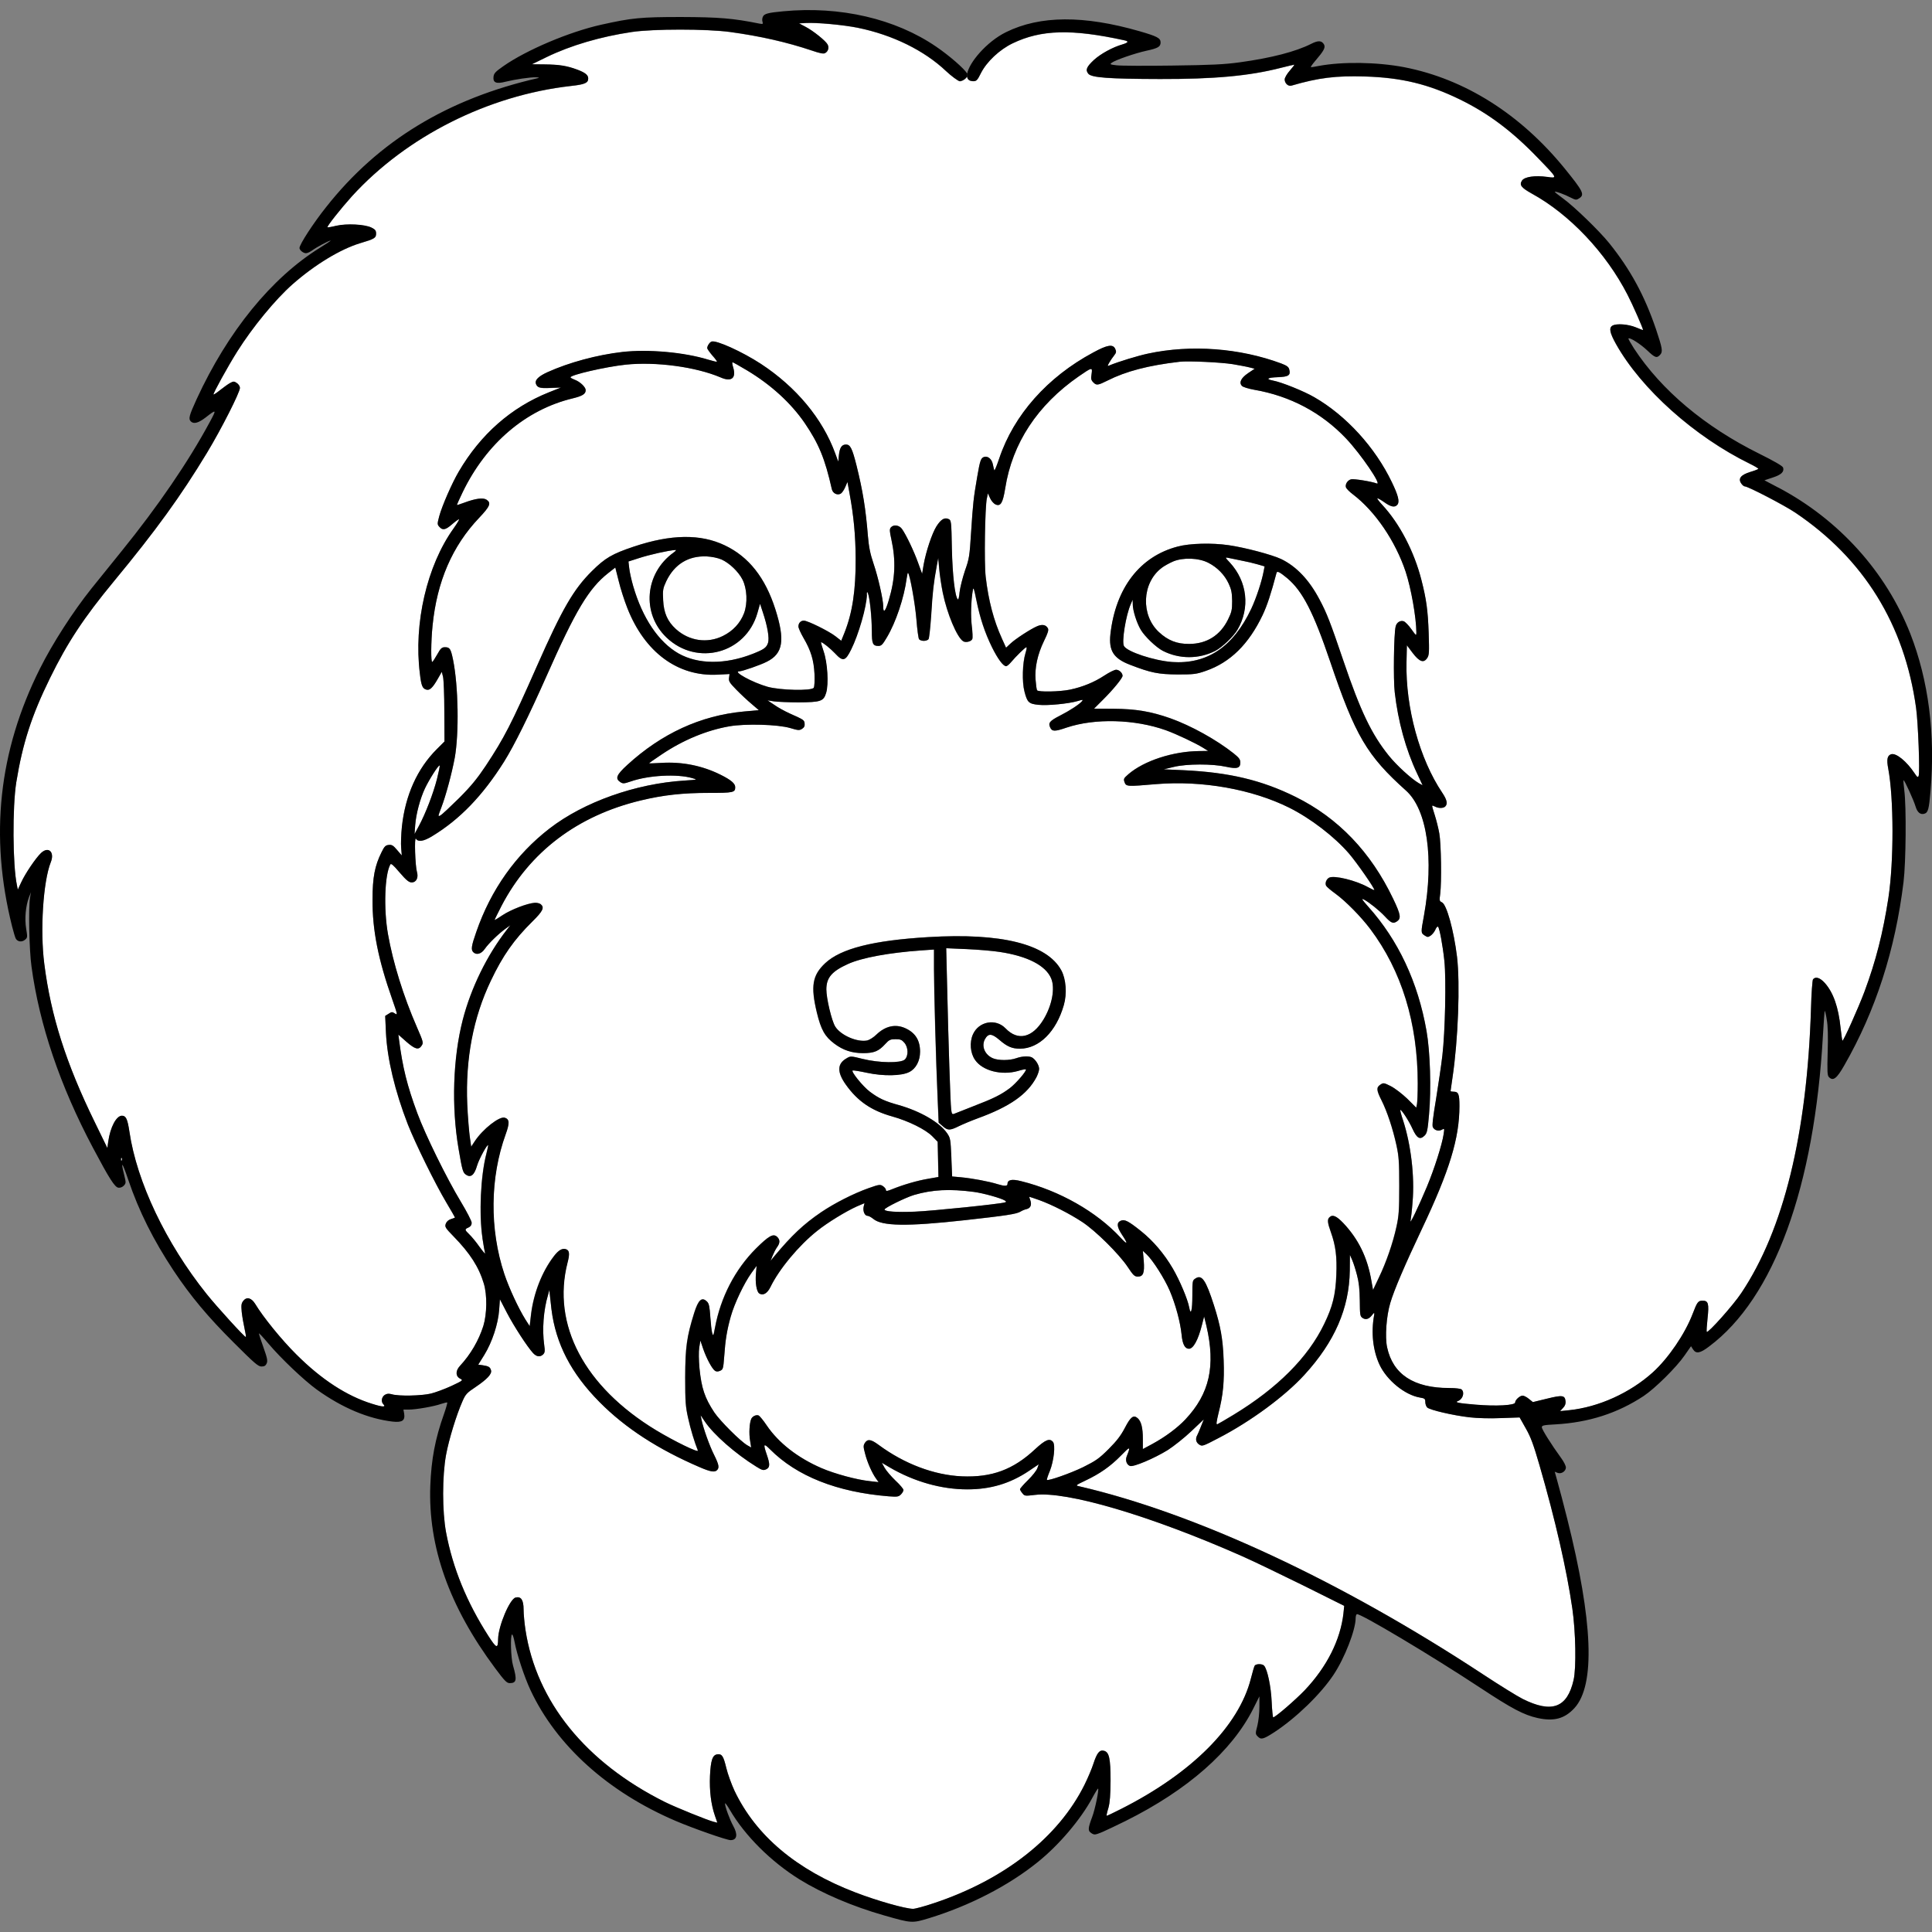 <svg xmlns="http://www.w3.org/2000/svg" version="1.1" xmlns:xlink="http://www.w3.org/1999/xlink" xmlns:svgjs="http://svgjs.dev/svgjs" width="1000" height="1000"><rect width="100%" height="100%" fill="#808080" stroke="none"/><svg id="SvgjsSvg1006" data-name="Layer 1" xmlns="http://www.w3.org/2000/svg" width="1000" height="1000" viewBox="0 0 1000 1000">
  <g id="SvgjsG1005">
    <path d="m615.48,333.28c9.11,0,16.13-4.46,20.12-12.59,1.9-3.87,2.16-4.98,2.16-9.64-.07-4.26-.39-5.96-1.77-8.91-2.1-4.59-5.9-8.46-10.49-10.82-5.05-2.62-13.11-2.88-18.29-.72-1.97.85-4.72,2.36-5.96,3.34-10.23,7.73-10.88,24.45-1.38,33.23,4.65,4.33,9.37,6.16,15.6,6.1Z" style="fill: #fff;"></path>
    <path d="m596.66,747.29c6.49-3.54,12.78-8.19,16.91-12.59,12.52-13.31,15.73-27.6,10.88-48.44l-1.18-4.85-1.11,4.33c-1.97,7.8-4.46,12.39-6.75,12.39-2.1,0-3.34-2.36-3.8-7.28-.66-6.55-3.15-15.73-6.16-22.81-2.75-6.36-8.65-15.6-11.86-18.68l-2.03-1.9.46,5.18c.46,6.29-.26,8.13-3.08,8.13-1.7,0-2.36-.66-5.31-5.11-4.52-6.69-16.52-18.62-23.53-23.2-6.62-4.33-15.47-8.85-22.16-11.27-2.62-.92-4.92-1.7-5.05-1.7-.2,0,0,.79.39,1.7.85,2.43.2,4.13-1.9,4.65-.98.2-2.36.79-3.08,1.25-2.1,1.31-7.28,2.1-29.17,4.52-29.69,3.28-42.61,3.08-47.13-.72-1.05-.85-2.36-1.57-2.95-1.57-1.44,0-2.49-2.36-2.03-4.65l.46-1.9-3.87,1.64c-5.7,2.56-15.27,8.39-20.65,12.72-9.5,7.54-19.73,19.86-24.19,29.1-1.64,3.28-3.8,4.52-5.77,3.28-1.38-.92-2.16-5.57-1.7-10.36l.33-3.93-2.62,3.61c-3.8,5.24-8.85,15.8-10.75,22.61-1.97,7.01-2.82,12.13-3.41,20.84-.46,6.03-.59,6.55-2.03,7.21-1.11.52-1.97.52-2.69.07-1.51-.98-4.39-6.29-6.16-11.41l-1.44-4.26-.59,3.61c-.33,2.23-.26,6.36.13,10.82,1.05,10.23,2.69,15.21,7.67,22.75,2.95,4.39,13.57,15.01,17.11,17.04l1.97,1.11-.59-3.74c-.59-3.47-.33-8.72.59-10.95.52-1.38,2.49-2.36,3.8-1.9.59.26,2.49,2.56,4.2,5.11,6.16,9.11,16.13,16.85,28.38,22.16,6.82,2.95,18.42,6.1,25.04,6.75l4.52.52-1.44-2.03c-2.03-2.88-4.46-8.39-5.57-12.85-.92-3.47-.92-4.06-.07-5.44,1.44-2.16,3.15-1.9,7.14,1.05,13.31,9.83,28.65,15.6,43,16.26,15.6.66,26.68-3.47,38.02-14.09,5.24-4.85,7.47-5.77,9.18-3.74,1.38,1.64.46,9.77-1.57,14.95-1.05,2.49-1.7,4.59-1.57,4.72.66.66,12.39-3.47,18.81-6.62,6.55-3.28,8.19-4.39,13.18-9.37,4.26-4.26,6.29-6.95,8.39-10.95,2.95-5.7,4.46-6.88,6.62-4.98,1.84,1.64,2.69,4.98,2.69,10.75v5.24l5.11-2.75Z" style="fill: #fff;"></path>
    <path d="m432.33,338.33c-2.62-2.75-6.62-5.96-7.41-5.96-.2,0,.46,2.16,1.31,4.72,2.03,5.9,2.69,16.91,1.31,21.5-1.31,4.39-2.82,4.85-14.29,4.92-5.24,0-10.95-.26-12.78-.52l-3.28-.52,3.54,2.36c1.9,1.38,5.44,3.28,7.87,4.39,7.34,3.28,7.6,3.41,7.8,5.24.13,1.25-.2,2.03-1.31,2.75-1.38.85-1.97.85-6.1-.39-6.42-1.9-23.14-2.36-31.46-.92-11.8,2.03-24.12,7.14-35.2,14.62-3.54,2.36-6.42,4.39-6.42,4.52s2.88,0,6.42-.2c10.68-.66,21.17,1.44,30.61,6.16,5.38,2.69,7.54,4.52,7.54,6.42,0,2.75-.98,2.95-13.5,2.95-13.7,0-23.79,1.11-35.46,3.93-32.71,7.87-57.42,26.61-71.97,54.47-1.97,3.87-3.61,7.14-3.61,7.34s1.9-.92,4.2-2.49c4.26-2.82,12.72-6.1,16.58-6.36,1.11-.07,2.49.26,3.08.72,2.03,1.7,1.18,3.54-4.26,8.91-9.57,9.44-15.4,17.76-21.57,30.74-9.11,19.07-13.18,40.38-12.19,63.98.26,5.96.85,13.31,1.25,16.32l.79,5.57,1.77-2.69c4.2-6.42,12.85-13.18,15.6-12.32,2.49.79,2.56,2.82.52,8.46-8.19,22.48-8.46,49.29-.72,72.5,2.43,7.21,7.21,17.57,10.88,23.47l2.23,3.47.72-6.23c1.38-11.01,5.7-22.02,11.8-29.96,2.43-3.21,4.46-4.33,6.36-3.61,1.7.66,1.9,2.36.72,6.88-8.26,32.12,8.65,64.24,45.82,86.79,9.44,5.7,22.22,11.93,21.63,10.49-1.7-4.26-3.8-11.08-5.05-16.85-1.31-5.83-1.51-8.39-1.51-21.04.07-15.54.79-20.91,4.65-33.3,2.16-6.88,4-8.52,6.69-5.83.98.98,1.31,2.69,1.64,7.73.26,3.54.66,7.34.98,8.46.52,1.84.66,1.57,1.44-2.62,2.95-15.93,10.42-30.28,21.3-41.16,6.56-6.49,8.85-7.8,10.82-6.03,1.64,1.51,1.64,3.21,0,5.44-.72.98-1.7,2.95-2.29,4.39l-1.05,2.62,2.16-2.62c8.78-10.49,14.81-16.26,24.06-22.55,6.88-4.65,16.78-9.7,24.58-12.45,5.38-1.9,5.96-1.97,7.34-1.05.85.59,1.57,1.44,1.57,1.97,0,.79.59.72,3.47-.46,5.7-2.29,12.91-4.39,18.48-5.31l5.24-.92-.2-9.11-.2-9.11-2.75-2.82c-3.47-3.54-12.32-7.93-20.78-10.29-10.75-3.02-17.89-7.87-23.99-16.45-4.59-6.42-4.52-10.82.26-13.57,2.16-1.31,2.23-1.31,8.52.26,8.46,2.1,19.6,2.23,21.7.33,1.97-1.84,1.9-6.29-.2-8.72-1.31-1.51-2.1-1.84-4.59-1.84-2.62,0-3.34.33-5.24,2.43-3.41,3.74-5.9,4.79-11.54,4.79s-10.36-1.51-14.88-4.92c-4.92-3.67-6.88-7.21-9.05-16.13-3.28-13.7-2.29-19.27,4.33-25.5,8.06-7.54,24.71-11.8,53.36-13.5,37.82-2.29,61.42,3.61,68.83,17.17,2.49,4.59,3.02,12.13,1.31,18.03-3.93,13.77-12.85,22.55-22.75,22.55-4.06,0-6.62-1.11-10.55-4.52-4.06-3.47-5.83-3.54-7.6-.26-1.84,3.61.07,8,4.26,9.77,2.88,1.18,8.59,1.18,12.06-.07,3.34-1.18,7.14-1.25,8.52-.13,1.84,1.38,3.28,4,3.28,5.7,0,.92-.66,2.82-1.38,4.26-4.72,8.91-13.83,15.27-30.41,21.3-3.21,1.18-7.6,3.02-9.64,4-4.72,2.36-5.9,2.36-8.46.07l-2.1-1.84-.52-12.13c-.85-18.94-1.9-56.31-1.9-67.38v-10.09l-6.69.46c-16.52,1.18-30.55,3.74-37.82,7.01-8.39,3.8-11.21,7.08-11.21,13.18,0,4.65,2.75,16.26,4.59,19.21,2.82,4.52,11.41,8.26,16.58,7.21,1.11-.26,3.28-1.57,4.72-3.02,4.72-4.52,9.96-5.64,15.08-3.28,5.11,2.36,7.54,6.23,7.54,12.13,0,4.72-2.16,8.78-5.57,10.49-4,2.1-13.5,2.23-22.02.39-3.61-.79-6.88-1.31-7.28-1.18-1.11.39,5.31,8.32,8.91,11.01,4.65,3.47,7.73,4.92,14.88,6.88,11.27,3.21,21.11,8.91,25.04,14.55,1.7,2.49,1.84,3.08,2.23,12.52l.39,9.9,4.33.39c6.29.59,14.62,2.16,19.27,3.61q5.05,1.57,5.05,0c0-2.29,2.16-2.82,7.08-1.57,19.86,4.92,39.07,15.86,51.46,29.23,3.67,4,4,3.34.79-1.44-2.69-4.06-2.95-6.29-.72-7.28,1.97-.92,3.93.07,10.55,5.37,6.29,5.05,11.93,11.67,16.39,19.27,3.61,6.16,7.73,15.93,8.52,20.19.85,4.59,1.64,1.7,1.64-6.1s.07-7.87,1.57-8.85c3.34-2.23,5.38.72,9.57,13.77,3.47,10.88,4.65,17.5,5.05,28.51.39,11.14-.26,18.03-2.69,27.53-1.05,4.39-1.25,5.83-.59,5.64.46-.2,4.33-2.43,8.52-4.98,22.61-13.77,38.48-29.63,46.8-46.93,4.39-9.05,5.9-15.14,6.29-25.43.39-9.37-.33-15.14-2.82-22.09-1.77-4.92-1.9-6.55-.79-7.67,1.64-1.64,3.61-.79,7.21,2.95,7.87,8.32,12.52,17.89,14.55,29.89l.85,4.72,2.95-6.23c3.87-8,7.34-18.03,9.18-26.48,1.25-5.7,1.44-8.59,1.44-21.04s-.2-15.34-1.44-21.11c-1.84-8.46-4.85-17.57-7.73-23.27-2.69-5.31-2.75-6.69-.59-8.13,1.57-1.05,1.84-.98,5.38.79,2.16,1.11,5.83,3.93,8.52,6.49l4.65,4.65.39-1.9c.2-1.05.39-5.83.39-10.62,0-31.27-8.32-58.34-24.58-79.97-4.85-6.42-12.65-14.36-18.03-18.29-2.36-1.7-4.52-3.54-4.79-4.06-.72-1.31.07-3.41,1.51-4.2,2.56-1.38,13.9,1.38,20.19,4.92,1.64.92,3.08,1.57,3.21,1.44.46-.46-8.98-14.09-13.11-18.88-7.6-8.78-19.8-18.16-30.94-23.73-19.27-9.57-45.1-14.16-68.83-12.19-15.27,1.31-15.54,1.25-16.39-.98-.59-1.7-.46-2.03,1.97-4.13,8.13-7.01,23.27-11.93,36.9-12l4.39-.07-2.62-1.64c-3.93-2.43-13.77-7.08-19.21-9.05-16.19-5.77-36.77-6.29-51.46-1.38-6.1,2.1-7.47,2.1-8.46-.07-1.11-2.36-.26-3.41,5.11-6.16,4.92-2.49,10.03-5.83,11.34-7.41.72-.92.46-.92-2.16-.13-4.59,1.38-15.73,2.49-20.39,1.97-4.98-.52-5.77-1.25-7.21-6.88-1.31-4.98-1.05-14.68.52-19.86.52-1.7.79-3.08.46-3.08-.59,0-5.44,4.79-7.93,7.73-.98,1.18-2.1,2.1-2.56,2.1-1.51,0-4.33-3.8-7.34-9.9-3.74-7.67-6.16-15.01-8.06-24.38-1.25-6.16-1.51-6.88-1.84-4.98-.92,5.31-1.18,13.11-.52,18.48.39,3.15.52,6.16.26,6.69-.46,1.31-3.41,2.03-4.72,1.18-3.21-2.03-8.32-14.22-10.55-25.11-.72-3.61-1.57-9.18-1.84-12.32l-.52-5.7-.79,4.26c-1.57,8.52-2.1,12.98-2.82,24.91-.46,6.69-1.05,12.52-1.44,12.91-.33.46-1.44.85-2.43.85s-2.1-.39-2.43-.85c-.33-.39-.98-5.05-1.38-10.29-.66-8.06-3.34-23.14-4.33-24.06-.2-.2-.46,1.11-.72,2.88-1.31,9.96-5.57,22.68-10.23,30.48-2.23,3.8-2.88,4.46-4.39,4.46-2.95,0-3.41-1.05-3.41-7.87s-1.05-17.04-1.97-19.27c-.52-1.18-.59-1.11-.66.59-.13,6.23-4.39,20.91-8.19,28.45-2.95,5.96-4.2,6.29-8.13,2.1Z" style="fill: #fff;"></path>
    <path d="m473.5,627.14c8.78-.33,44.38-4,46.61-4.79.85-.26.85-.39,0-.98-2.03-1.25-11.08-3.8-16.06-4.46-12.52-1.64-21.43-1.18-30.87,1.57-4.26,1.25-15.34,6.69-15.34,7.54,0,1.05,6.16,1.51,15.67,1.11Z" style="fill: #fff;"></path>
    <path d="m586.31,312.83l-.07-2.43-.98,2.29c-2.56,5.83-4.72,19.34-3.54,21.63,1.57,3.02,15.54,7.6,24.91,8.32,18.16,1.25,31.66-7.8,41.03-27.6,2.62-5.64,5.44-14.16,6.42-19.53l.46-2.36-3.61-1.05c-1.97-.59-5.9-1.51-8.72-2.03-2.82-.59-5.83-1.18-6.69-1.38-1.51-.33-1.38-.07,1.05,2.49,9.05,9.83,10.55,23.47,3.93,34.74-2.1,3.54-7.93,9.11-11.47,10.95-8.46,4.33-18.68,4.33-27.14,0-3.54-1.84-9.37-7.41-11.47-10.95-2.1-3.54-4.13-9.96-4.13-13.11Z" style="fill: #fff;"></path>
    <path d="m518.53,330.33l2.23,4.92,2.16-2.03c2.49-2.43,10.68-7.73,13.96-9.11,2.62-1.11,4.52-.72,5.51,1.05.52.92.07,2.43-1.97,6.55-3.41,7.08-4.85,13.83-4.39,20.06.2,2.62.52,5.11.79,5.51.59.98,11.73.79,17.04-.33,6.55-1.38,12.59-3.87,17.76-7.28,2.49-1.64,5.24-3.02,6.1-3.02,1.57,0,3.34,1.64,3.34,3.15,0,1.18-4.92,7.21-10.16,12.39l-4.59,4.59,10.16.07c11.41.07,19.21,1.38,29.3,4.92,10.68,3.8,23.86,11.08,32.84,18.22,2.69,2.16,3.41,3.08,3.41,4.65,0,2.95-1.64,3.47-7.34,2.23-7.01-1.57-20.39-1.57-27.07.07l-5.24,1.25,10.23.46c23.6,1.11,40.44,5.11,57.95,13.77,22.16,10.95,39.07,28.64,50.6,52.83,3.93,8.19,4.19,10.16,1.9,11.67-1.97,1.31-3.02.85-6.29-2.69-2.75-2.95-8.06-7.21-10.68-8.59-1.64-.79-1.18-.13,2.16,3.67,15.53,17.3,25.76,39.13,30.15,64.3,1.9,10.75,2.49,30.15,1.31,43.2-.72,8.32-1.05,9.7-2.29,10.95-2.36,2.36-4,1.44-6.23-3.41-1.84-4.13-5.9-10.36-6.36-9.83-.13.13.46,2.56,1.44,5.38,4.06,12.59,6.03,28.91,4.92,42.08-.33,4.46-.85,8.85-1.05,9.83-.59,2.62,4.2-7.41,8.46-17.57,3.93-9.44,7.87-21.89,8.65-27.14.46-3.08.46-3.15-.92-2.36-1.7.92-3.8.33-4.65-1.31-.46-.79.07-5.11,1.64-14.49,1.18-7.34,2.69-17.5,3.28-22.55,1.44-12.32,2.03-39.39,1.05-48.97-.85-8.06-2.49-16.91-3.28-17.76-.33-.26-.92.39-1.38,1.51-.46,1.11-1.57,2.49-2.43,3.08-1.38.92-1.64.92-3.15-.07-1.97-1.31-1.97-1.44-.33-10.29,5.31-29.5,1.7-54.86-9.31-64.7-20.19-18.09-26.22-28.32-39.2-66.66-8.72-25.7-14.29-36.58-22.35-43.33-3.74-3.08-5.11-3.8-5.44-2.75-2.88,10.95-4.92,17.04-7.21,21.89-7.21,15.14-16.78,24.52-29.43,28.91-4.92,1.7-6.16,1.84-14.55,1.84-9.96-.07-13.9-.85-24.58-4.98-8.59-3.28-11.14-7.28-10.23-15.86,2.69-23.86,15.21-40.25,34.81-45.36,6.29-1.7,17.83-1.97,26.35-.72,8.59,1.25,22.42,4.92,27.27,7.21,7.8,3.8,14.42,10.68,19.8,20.91,3.74,6.95,5.7,12.06,12.39,31.79,8.85,26.09,14.55,37.95,23.47,49.03,4,4.98,11.6,11.93,15.47,14.22l2.03,1.11-2.88-6.16c-5.83-12.39-9.83-27.01-11.54-41.95-.79-6.55-.46-30.28.46-34.02.46-2.1,2.36-3.34,4.19-2.75.72.26,2.49,2.03,3.93,4.06,2.49,3.47,2.62,3.61,2.62,1.77-.07-7.87-2.75-23.01-5.57-31.53-5.31-15.86-15.8-31.27-27.27-39.98-1.77-1.31-3.34-2.95-3.61-3.61-.52-1.64.85-3.74,2.69-4.2,1.44-.33,10.49,1.11,13.24,2.16,2.88,1.11-8.13-15.08-15.8-23.2-12.72-13.44-28.97-22.09-47.65-25.3-2.88-.52-5.77-1.38-6.29-1.97-1.7-1.7-.52-4.13,3.15-6.62l3.41-2.29-2.56-.66c-1.44-.39-5.37-1.11-8.78-1.7-6.23-.98-23.14-1.77-27.53-1.25-16.26,1.9-27.73,4.92-37.23,9.7-4.98,2.49-5.77,2.62-7.34,1.05-1.25-1.25-1.38-1.9-.98-4.39.52-3.67.33-3.61-6.62,1.18-21.37,14.81-34.41,34.61-38.08,57.95-1.25,7.67-2.36,9.57-5.11,8.32-.92-.46-2.16-1.9-2.75-3.28l-1.11-2.43-.52,2.62c-.98,4.72-1.44,33.63-.59,40.64,1.44,12.32,4.19,22.68,8.32,31.73Z" style="fill: #fff;"></path>
    <path d="m62.64,600.2c0,.72.2.92.39.39.2-.46.13-1.05-.07-1.25-.2-.26-.39.13-.33.85Z" style="fill: #fff;"></path>
    <path d="m496.7,42.07c-.72,0-4.46-2.77-7.02-5.2-11.27-10.68-27.66-18.75-45.62-22.42-7.34-1.51-21.5-2.82-26.88-2.49l-3.61.2,3.34,1.77c3.93,2.03,10.42,7.28,11.41,9.11.92,1.64.33,3.67-1.31,4.52-.85.46-2.69.07-6.95-1.38-12.65-4.26-26.74-7.47-42.21-9.57-12.26-1.64-39.59-1.64-50.8,0-16.32,2.43-31.66,6.95-44.11,12.98l-7.67,3.74,6.62.07c7.6.07,11.54.72,16.85,2.69,4.2,1.57,5.7,2.82,5.7,4.59,0,2.29-1.7,3.08-8.98,3.87-42.87,4.85-85.02,26.09-113.27,57.03-5.83,6.49-13.11,15.67-12.72,16.13.13.13,2.16-.2,4.52-.79,5.44-1.25,14.68-.79,18.22.92,1.97.98,2.43,1.51,2.43,3.15,0,2.23-.85,2.75-8.19,4.92-10.23,3.08-23.53,11.14-35.07,21.3-8.85,7.8-20.65,22.16-28.58,34.74-4.85,7.67-12.65,21.89-12.32,22.29.2.13,1.77-.92,3.54-2.36,1.84-1.44,4.13-3.08,5.11-3.61,1.7-.92,2.03-.92,3.47.07.85.59,1.57,1.64,1.57,2.49,0,2.29-9.64,21.3-17.04,33.56-13.57,22.42-26.35,40.12-48.24,66.6-15.54,18.81-23.99,31.59-33.04,50.08-9.5,19.34-14.16,33.76-17.44,53.88-2.03,12.85-1.9,42.74.33,53.29l.46,2.29,1.77-3.8c2.03-4.46,7.47-12.52,10.23-15.14,3.87-3.67,7.21-.52,5.05,4.79-3.93,9.9-5.57,35.27-3.34,52.57,3.41,26.94,11.27,51.59,26.09,81.87l6.55,13.44.46-3.34c1.05-7.47,4.2-13.37,7.08-13.37,2.1,0,2.88,1.7,3.87,8.19,3.8,26.02,18.88,57.75,39.92,84.03,5.51,6.88,19.93,22.68,20.32,22.29.2-.13-.13-2.16-.66-4.46-.52-2.29-1.18-6.1-1.44-8.46-.33-3.67-.2-4.46.85-5.83,1.77-2.16,4.2-1.51,6.16,1.7,4.06,6.75,13.57,18.48,21.24,26.09,12.98,12.98,26.09,21.5,39.2,25.56,5.57,1.77,7.41,1.77,5.83.2-1.25-1.25-.92-3.67.72-4.79,1.18-.72,2.03-.79,3.74-.33,3.54,1.05,15.47.79,20.25-.39,2.36-.59,7.14-2.36,10.55-3.93,5.96-2.82,6.16-2.95,4.59-3.74-2.49-1.25-2.56-4.06-.2-6.62,5.51-5.9,9.77-13.24,12.13-20.71,1.9-6.23,2.03-15.99.26-21.89-2.56-8.59-7.14-15.73-15.67-24.45-4.26-4.39-4.59-4.92-4.06-6.49.39-1.11,1.38-2.03,2.62-2.43,1.11-.33,2.03-.72,2.16-.79.07-.07-1.97-3.67-4.52-7.93-5.77-9.7-15.86-30.22-19.86-40.31-6.69-17.24-10.68-33.89-11.34-47.52l-.39-8.65,1.77-1.11c1.57-1.05,1.84-1.05,3.28-.13,1.44.98,1.38.59-1.38-7.28-7.34-20.84-10.29-35.92-10.23-51.59,0-11.6,1.18-17.63,4.65-24.58,1.44-3.02,2.1-3.67,3.74-3.8,1.57-.2,2.36.26,4.33,2.62l2.43,2.82-.33-3.93c-.2-2.16,0-7.14.39-11.01,1.77-16.26,7.93-29.96,18.03-40.05l4-4-.07-15.4c0-8.46-.33-16.58-.66-18.03l-.66-2.62-2.1,3.67c-2.62,4.59-4.2,6.1-5.96,5.51-1.97-.59-2.56-2.03-3.28-8.26-3.28-26.02,3.67-55.91,17.37-75.05,1.9-2.69,3.21-4.85,2.88-4.85s-1.97,1.18-3.61,2.62c-3.41,2.95-4.85,3.21-6.55,1.31-1.11-1.25-1.11-1.51-.07-5.51,1.51-5.51,6.62-17.17,10.09-23.07,11.27-19.27,27.14-33.23,46.61-41.03l6.29-2.49-5.44.2c-5.51.26-6.82-.13-7.54-2.23-.59-1.84,1.38-3.8,5.96-5.9,11.14-5.05,25.7-8.98,38.81-10.49,13.37-1.51,31.99.13,44.51,4,2.36.72,4.39,1.18,4.46,1.05.13-.13-.92-1.64-2.43-3.28-1.44-1.7-2.62-3.41-2.62-3.74,0-1.18,1.25-3.02,2.23-3.41,2.36-.92,15.93,5.24,25.56,11.54,18.29,12,31.92,28.38,38.48,46.34l1.57,4.26.33-3.34c.39-3.87,1.51-5.51,3.67-5.51s3.21,1.97,5.44,10.82c3.28,13.18,4.79,22.61,5.9,36.51.52,5.9,1.18,9.18,2.95,14.42,2.36,6.95,4.98,18.55,4.98,22.02,0,3.87,1.11,2.69,2.82-3.02,3.41-11.34,3.8-20.65,1.38-31.73-.92-4.13-.98-5.24-.26-6.1,1.38-1.64,4.33-1.25,5.77.79,2.23,3.15,6.16,11.41,8.32,17.44l2.1,5.77.79-4.79c1.25-6.88,4.33-16.06,6.55-19.66,2.36-3.74,4.2-4.85,6.29-3.93,1.44.66,1.51.92,1.77,15.34.33,13.83,1.57,24.71,3.08,26.29.33.26.72-1.38.92-3.8.26-2.36,1.51-7.28,2.75-11.01,2.23-6.29,2.43-7.47,3.21-20.12.98-15.14,1.25-17.44,3.15-28.51,1.51-8.78,1.9-9.83,3.74-10.36,1.97-.46,3.87,1.25,4.39,4,.26,1.31.59,2.69.72,2.95.2.33,1.31-2.49,2.56-6.16,7.54-22.48,24.91-42.08,48.64-54.8,7.34-4,10.23-4.46,11.41-1.84.66,1.44.52,1.97-.66,3.47-.79.98-1.9,2.62-2.49,3.67-.98,1.77-.98,1.9.13,1.38,4.59-1.9,14.68-4.98,19.93-6.1,22.22-4.79,47.52-2.88,69.02,5.11,2.88,1.11,3.8,1.77,4.13,3.08.79,3.02-.33,3.8-5.9,4-5.38.2-6.55.98-2.49,1.77,4.33.79,16.06,5.51,21.43,8.65,16.39,9.44,31.46,25.96,40.05,43.92,3.34,6.88,4.13,10.16,2.88,11.67-1.31,1.57-3.34,1.18-6.82-1.31-1.77-1.25-3.41-2.16-3.54-1.97-.2.2.98,1.7,2.56,3.41,8.91,9.57,16.52,24.12,20.25,38.87,2.56,9.96,3.34,15.86,3.74,27.33.33,9.96.26,11.47-.72,12.98-1.84,2.82-4.06,2.03-7.6-2.62l-2.95-3.93-.2,8.85c-.52,23.47,6.82,50.08,18.48,67.45,2.43,3.61,2.95,5.77,1.57,7.14-.98.98-3.47.98-5.24.07-.72-.39-1.38-.59-1.51-.46-.13.13.46,2.23,1.31,4.79.79,2.49,1.9,6.82,2.36,9.5.98,5.31,1.25,25.43.46,31.46-.46,3.34-.39,3.67.92,4.26,2.43,1.11,6.1,14.36,7.8,28.19,1.64,14.03.59,42.93-2.36,62.6-.52,3.61-.98,6.69-.98,6.88s.66.33,1.51.33c2.56,0,3.08,1.18,3.08,7.41,0,16.65-5.11,33.43-19.47,63.71-8.78,18.55-14.36,31.53-16.32,38.22-2.03,6.75-2.82,17.63-1.64,23.01,3.02,13.96,13.77,21.04,32.18,21.04,3.54,0,5.96.33,6.42.79,1.64,1.64.52,5.05-1.97,5.96-1.9.66.33,1.11,9.05,1.84,10.55.92,20.58.39,20.58-1.11,0-1.31,2.43-3.54,3.87-3.54.72,0,2.16.79,3.28,1.7l2.03,1.64,7.28-1.77c8-1.97,9.31-1.84,9.64,1.38.13,1.18-.26,2.36-1.31,3.41l-1.51,1.64,4.59-.46c15.34-1.57,31.66-8.98,43.46-19.66,8-7.28,16.58-19.86,20.52-30.15,2.43-6.36,2.88-6.88,5.24-6.88,2.88,0,3.34,1.51,2.49,9.18-.39,3.67-.59,6.75-.39,6.95.72.72,13.83-13.96,17.89-20.12,21.89-32.71,34.02-82.26,36.05-147.09.2-7.93.72-14.81,1.05-15.27,1.31-1.57,3.61-.85,6.1,1.9,4.39,4.92,7.08,12.45,8.19,23.47.39,3.41.79,6.29.92,6.42.46.46,8.26-16.98,11.41-25.37,5.96-16.06,9.57-30.28,12.39-48.51,2.88-19.01,2.82-51.59-.07-66.93-.92-4.79-.52-6.82,1.51-7.47,2.56-.79,8,3.67,12.06,9.77,1.44,2.16,1.77,2.43,2.16,1.44.72-1.84-.26-27.53-1.31-35.13-5.96-43.2-27.07-77.28-62.53-101.14-5.64-3.8-24.45-13.57-26.09-13.57-.52,0-1.38-.72-1.97-1.64-1.64-2.49-.07-4.39,4.92-5.9,2.23-.66,4-1.38,4-1.57,0-.26-1.97-1.44-4.39-2.62-28.64-14.03-56.18-38.67-69.22-61.88-3.34-5.96-3.8-8.52-1.84-9.64,2.23-1.18,8-.72,12.06.92,2.03.85,3.74,1.51,3.74,1.38,0-.85-5.37-13.11-8-18.16-11.14-21.76-29.96-41.69-49.56-52.44-5.51-3.08-6.62-4.46-5.11-6.75,1.31-1.97,6.69-2.75,12.98-1.9,5.51.79,5.57.85-4.59-9.64-13.31-13.9-25.7-23.2-40.44-30.41-16.39-8-30.28-11.34-49.16-11.93-15.27-.46-24.12.66-38.08,4.72-1.7.52-3.54-1.18-3.54-3.21,0-.85,1.18-2.88,2.69-4.59,1.44-1.64,2.49-3.02,2.23-3.02-.2,0-3.34.72-6.95,1.64-16.39,4.2-34.61,5.83-62.53,5.77-26.68-.07-35.46-.72-37.1-2.75-1.57-1.97-.92-3.54,2.95-7.14,3.47-3.15,9.64-6.55,14.68-8,3.21-.98,3.47-1.64.98-2.16-27.27-5.96-43-5.51-57.75,1.57-6.82,3.28-13.44,9.5-16.45,15.47-1.77,3.61-2.29,4.13-3.87,4.13-2.1,0-3.12-.92-3.28-2.43-.61,1.34-2.55,2.51-3.87,2.51Z" style="fill: #fff;"></path>
    <path d="m520.5,532.29c6.36,6.62,13.83,4.92,19.6-4.59,4.46-7.34,6.1-16.19,4-21.24-2.82-6.75-12.32-11.6-26.74-13.77-3.34-.52-10.95-1.18-16.85-1.44l-10.75-.46.46,18.94c.66,29.5,1.7,61.29,2.1,64.37.26,2.36.52,2.75,1.44,2.43.59-.26,5.11-2.03,9.96-3.93,10.75-4.13,14.36-5.96,18.94-9.37,3.21-2.43,8.98-9.11,8.32-9.77-.13-.13-1.97.2-4.06.85-8.52,2.43-18.35-.07-22.22-5.7-2.49-3.54-2.95-9.11-1.11-13.24,3.02-6.75,11.8-8.39,16.91-3.08Z" style="fill: #fff;"></path>
    <path d="m642.68,805.37c-47.33-20.91-90.72-33.69-107.11-31.59-4.98.59-5.24.59-6.36-.85-.72-.85-1.25-1.77-1.25-2.1s1.84-2.49,4.13-4.72c2.29-2.23,4.46-4.98,4.85-6.16l.72-2.03-5.24,3.54c-9.64,6.42-19.66,9.44-31.73,9.44-13.44,0-27.6-4-40.25-11.41l-4-2.36,1.44,2.62c.85,1.51,3.41,4.46,5.64,6.62,2.29,2.1,4.13,4.33,4.13,4.85s-.59,1.57-1.31,2.29c-1.25,1.25-1.9,1.31-6.42.98-26.61-2.16-47.46-10.36-61.35-24.32-3.34-3.34-3.61-2.88-1.7,2.69,1.77,5.11,1.7,6.75-.33,7.67-1.38.66-2.1.46-5.05-1.38-10.82-6.69-22.09-16.58-26.68-23.4l-2.16-3.21.46,2.29c.85,4.26,4.2,13.7,6.55,18.29,2.43,4.92,2.75,6.55,1.51,7.8s-3.34.92-8.85-1.44c-21.7-9.31-38.67-20.32-51.98-33.76-14.68-14.81-22.68-30.15-24.91-48.11-.33-2.95-.72-6.42-.85-7.67l-.2-2.29-.72,2.62c-2.36,7.87-3.08,17.89-1.97,25.96.46,3.02.33,3.87-.52,4.79-1.57,1.51-3.41,1.31-5.24-.66-3.02-3.28-9.83-13.77-13.5-20.78l-3.67-7.08-.39,5.51c-.52,7.28-3.61,16.65-7.67,23.27l-3.15,5.05,2.36.33c3.02.46,3.8.92,4.26,2.62.52,1.9-2.03,4.59-7.93,8.59-4.52,3.02-5.24,3.74-6.82,7.34-3.15,7.08-7.01,19.66-8.52,27.73-2.03,11.01-2.03,29.37,0,40.25,3.47,18.48,10.68,36.12,21.96,53.68,4.19,6.49,4.92,6.69,4.98,1.38.13-6.69,6.03-20.65,9.05-21.37,2.82-.72,4.13,1.25,4.13,6.23,0,2.36.46,7.14.98,10.55,5.7,37.1,31.14,68.56,72.1,89.02,5.51,2.75,22.35,9.57,25.37,10.29l1.84.46-1.25-3.61c-2.03-5.83-2.88-12.98-2.56-20.71.39-8.06,1.31-10.82,3.87-11.08,2.36-.26,3.08.92,4.59,7.14.72,3.02,2.62,8.26,4.2,11.67,11.08,23.27,32.12,41.03,62.66,52.7,11.08,4.26,25.83,8.46,29.82,8.46,1.11,0,5.96-1.31,10.82-2.95,36.58-12.19,64.37-34.09,77.87-61.22,1.77-3.54,3.87-8.52,4.65-11.01,1.84-5.57,3.15-7.21,5.44-6.62,2.69.66,3.41,3.93,3.41,15.47-.07,7.47-.33,11.21-1.11,14.09-.66,2.1-1.05,4-.92,4.06.13.13,3.54-1.51,7.67-3.61,36.64-18.55,60.76-42.87,66.99-67.38.79-3.21,1.7-6.23,1.97-6.69.72-1.05,4.06-1.05,4.92.07,1.7,2.03,3.54,10.88,3.87,18.62.2,4.46.59,8.06.79,8.06,1.11,0,11.47-8.98,16.32-14.03,11.54-12.19,18.48-26.09,20.06-39.85l.39-3.8-21.43-10.68c-11.86-5.83-26.09-12.72-31.66-15.14Z" style="fill: #fff;"></path>
    <path d="m789.77,739.36l-3.21-5.7-9.5.33c-5.57.26-12.39.07-16.39-.39-8.52-.98-20.65-3.8-21.96-5.11-.52-.52-.98-1.77-.98-2.82,0-1.64-.26-1.9-2.69-2.29-7.87-1.31-17.17-8.91-20.98-16.98-3.41-7.34-4.46-16.58-2.82-25.63q.39-1.97-.72-.52c-1.7,2.43-3.47,3.08-5.18,1.97-1.38-.92-1.44-1.44-1.51-9.11-.07-5.83-.46-9.44-1.44-13.11-.72-2.82-1.84-6.29-2.49-7.8l-1.18-2.69-.07,8.13c-.26,19.47-7.8,36.84-23.47,53.95-10.09,11.08-27.79,24.12-44.51,32.77-8.13,4.26-8.39,4.33-9.96,3.34-1.7-1.11-2.1-2.95-.98-4.92.33-.66,1.25-2.75,1.97-4.65l1.38-3.47-6.49,6.16c-3.61,3.41-9.05,7.73-12.13,9.7-7.01,4.33-17.7,8.85-19.53,8.26-1.77-.59-2.56-2.88-1.77-4.92,2.16-5.44,1.9-5.44-2.95-.46-5.44,5.57-10.88,9.37-18.35,12.91-5.11,2.43-5.24,2.56-3.41,2.95,60.31,13.96,135.23,48.77,209.1,97.34,8.65,5.7,17.89,11.41,20.52,12.72,15.14,7.6,23.14,4.65,26.42-9.77,1.44-6.29,1.11-24.78-.66-37.04-2.88-19.93-8.78-45.82-16.98-74.07-3.08-10.62-4.52-14.62-7.08-19.07Z" style="fill: #fff;"></path>
    <path d="m252.66,592.86c-.07-1.51-4.79,7.08-5.77,10.49-1.38,4.79-3.21,6.36-5.64,4.72-1.7-1.05-2.03-2.29-3.93-13.5-3.74-21.76-2.88-47.06,2.16-66.66,4.26-16.52,12.59-33.56,22.88-46.74l1.77-2.29-2.62,1.9c-3.67,2.69-8.59,7.47-10.62,10.36-1.77,2.62-4.33,3.34-5.96,1.7-1.25-1.25-.98-3.21,1.57-10.49,7.54-21.83,20.52-40.12,37.95-53.55,17.76-13.7,44.51-23.2,69.81-24.78,6.82-.46,6.88-.46,4.06-1.25-7.73-2.29-22.68-1.51-31.86,1.7-3.54,1.18-4,1.25-5.44.33-2.75-1.84-1.97-3.74,3.61-8.85,17.83-16.32,37.95-25.56,60.17-27.66l7.93-.72-3.67-3.15c-2.03-1.7-5.57-4.98-7.87-7.34-3.61-3.67-4.13-4.52-3.87-6.23l.26-1.97-6.23.33c-20.58,1.05-37.69-11.6-46.67-34.48-1.51-3.8-3.54-10.09-4.46-13.96l-1.77-7.01-3.61,2.82c-10.09,7.93-16.91,19.27-31.99,53.36-9.11,20.52-16.72,35.92-22.02,44.38-11.01,17.5-22.88,29.82-37.17,38.48-4.39,2.69-7.28,3.15-8.39,1.31-.92-1.38-.39,14.16.52,17.24.72,2.43,0,4.65-1.77,5.24-1.97.59-3.21-.33-7.6-5.44-2.75-3.28-4.06-4.39-4.39-3.74-2.95,5.18-3.54,22.94-1.25,36.05,2.62,14.88,8,32.18,14.95,48.11,3.34,7.67,3.47,8.19,2.49,9.64-1.57,2.43-3.41,1.9-7.93-2.03l-4.13-3.67.33,2.49c1.9,14.68,4.2,23.86,9.5,38.22,4.2,11.34,15.21,33.69,22.48,45.75,3.08,5.11,5.64,10.03,5.64,10.95,0,1.11-.52,1.9-1.64,2.43-2.1.92-2.03,1.18.39,3.54,1.11,1.05,3.54,3.93,5.31,6.49,1.84,2.49,3.15,4,2.88,3.28-.2-.72-.85-4.26-1.38-7.87-1.84-12.45-.98-31.99,2.03-43.66.52-2.03.92-4,.92-4.26Z" style="fill: #fff;"></path>
    <path d="m226.18,403.23c.92-3.67,1.57-6.82,1.38-7.01-.46-.52-5.37,7.14-7.6,11.86-2.49,5.31-4.59,13.11-5.05,19.01l-.33,4.59,2.29-4.26c3.34-6.23,7.34-16.52,9.31-24.19Z" style="fill: #fff;"></path>
    <path d="m330.4,288.97l-5.11,1.64.39,3.41c.2,1.9,1.11,6.03,2.03,9.24,4.85,16.72,13.18,29.04,23.47,34.94,10.09,5.7,24.12,5.83,38.48.2,5.77-2.29,7.01-3.15,7.87-5.64.79-2.43-.26-8.65-2.75-16.06l-1.38-4.2-1.38,4.85c-6.03,20.91-31.2,27.66-47,12.65-13.04-12.45-11.34-33.3,3.67-44.05,1.11-.79,1.51-1.38.98-1.31-3.8.26-13.5,2.43-19.27,4.33Z" style="fill: #fff;"></path>
    <path d="m227.95,422.04c.79-.39,5.11-4.46,9.7-8.98,6.29-6.29,9.5-10.29,13.83-16.78,9.5-14.42,13.04-21.17,26.55-51.78,12.98-29.37,18.81-39.46,28.32-48.9,6.88-6.82,10.42-8.91,21.76-12.72,19.27-6.42,34.48-6.62,47-.66,12.45,5.9,20.98,16.72,26.22,33.1,5.11,16.06,4,22.94-4.39,27.14-3.28,1.7-12.78,4.98-14.22,4.98-3.8,0,6.69,5.77,14.55,8,6.56,1.84,22.75,2.23,23.93.52.39-.59.52-3.54.39-7.21-.39-7.21-1.84-12-5.7-18.62-1.44-2.49-2.62-5.11-2.62-5.9,0-1.77,1.18-3.02,2.82-3.02,1.97,0,12.85,5.38,16.32,8.06l3.02,2.36,1.64-4.06c4.13-10.36,5.9-21.96,5.83-38.48-.07-12-.98-21.83-3.15-33.63l-1.11-6.03-1.18,2.75c-.66,1.51-1.7,3.02-2.36,3.34-1.77.92-4-.2-4.52-2.29-3.61-15.99-6.75-23.53-14.09-34.35-7.08-10.29-17.37-19.73-29.82-27.2-3.87-2.29-7.21-4.2-7.47-4.2-.33,0-.13,1.25.33,2.75,1.64,5.51-.98,7.54-6.49,5.11-12.91-5.51-33.63-8.26-49.23-6.62-10.36,1.11-28.51,5.31-28.51,6.55,0,.26.98.79,2.16,1.25,2.75.98,5.7,3.8,5.7,5.38,0,1.97-1.57,3.02-6.69,4.26-24.32,5.83-44.77,23.34-56.96,48.51-1.7,3.54-3.08,6.55-2.95,6.69.07.07,1.7-.46,3.67-1.18,5.77-2.16,9.77-2.75,11.6-1.57,2.56,1.7,1.84,3.41-3.87,9.44-13.83,14.55-21.76,32.84-24.06,55.72-.85,8.32-.92,19.27-.13,18.81.33-.2,1.51-2.03,2.62-4,1.7-3.08,2.36-3.61,3.93-3.61,2.49,0,3.02.79,4.2,6.55,2.75,13.63,3.15,37.95.85,50.8-1.51,8.06-4.59,19.53-6.88,25.5-1.84,4.79-1.84,4.92-.52,4.2Z" style="fill: #fff;"></path>
    <path d="m343.25,310.6c.33,6.62,2.23,11.01,6.62,15.01,6.82,6.16,16.26,7.54,24.32,3.54,5.18-2.56,8.98-6.62,10.95-11.8,1.9-5.11,1.57-12.72-.85-17.44-2.1-4.06-6.75-8.52-10.88-10.36-1.9-.79-4.85-1.44-7.67-1.57-9.44-.39-16.65,4.06-20.84,12.78-1.77,3.8-1.9,4.59-1.64,9.83Z" style="fill: #fff;"></path>
    <path d="m500.57,39.56c.12-.27.21-.54.21-.81,0-.13-.07-.3-.17-.5-.07.47-.09.91-.04,1.31Z"></path>
  </g>
  <path id="SvgjsPath1004" d="m920.48,252.4l-7.21-3.8,4.33-1.44c4.46-1.44,6.03-3.02,5.31-5.18-.26-.79-4.65-3.34-12.32-7.14-28.05-13.9-50.6-32.77-64.83-54.47-1.7-2.69-3.02-4.98-2.88-5.18.72-.66,6.16,2.82,9.7,6.16,4.06,3.87,4.98,4.2,6.75,2.23,1.44-1.57,1.11-3.34-2.23-13.31-5.9-17.3-13.18-30.74-24.19-44.44-5.18-6.42-18.35-19.14-23.93-23.14-2.43-1.77-4.33-3.28-4.2-3.41.33-.39,4.98,1.31,8.26,3.02,2.62,1.31,2.88,1.31,4.39.33,2.88-1.9,2.03-3.61-7.54-15.4-22.94-28.19-51.72-46.34-83.05-52.44-14.09-2.69-31.92-2.95-44.25-.66-1.9.39-3.67.66-4,.66-.39,0,.66-1.51,2.23-3.34,4.39-5.11,5.31-6.82,4.52-8.39-1.18-2.1-3.02-2.23-6.62-.39-8,4.06-20.71,7.34-36.9,9.57-8.06,1.11-14.68,1.44-35,1.7-13.77.2-26.74.13-28.84-.13-3.34-.39-3.67-.52-2.56-1.31,1.9-1.44,12-4.92,17.96-6.23,6.1-1.31,7.34-2.1,7.34-4.33s-1.84-3.15-10.88-5.77c-28.91-8.32-51.52-8.19-69.09.46-10.03,4.9-19.25,15.85-20.15,21.63.1.2.17.37.17.5,0,.27-.09.54-.21.81.16,1.5,1.18,2.43,3.28,2.43,1.57,0,2.1-.52,3.87-4.13,3.02-5.96,9.64-12.19,16.45-15.47,14.75-7.08,30.48-7.54,57.75-1.57,2.49.52,2.23,1.18-.98,2.16-5.05,1.44-11.21,4.85-14.68,8-3.87,3.61-4.52,5.18-2.95,7.14,1.64,2.03,10.42,2.69,37.1,2.75,27.92.07,46.15-1.57,62.53-5.77,3.61-.92,6.75-1.64,6.95-1.64.26,0-.79,1.38-2.23,3.02-1.51,1.7-2.69,3.74-2.69,4.59,0,2.03,1.84,3.74,3.54,3.21,13.96-4.06,22.81-5.18,38.08-4.72,18.88.59,32.77,3.93,49.16,11.93,14.75,7.21,27.14,16.52,40.44,30.41,10.16,10.49,10.09,10.42,4.59,9.64-6.29-.85-11.67-.07-12.98,1.9-1.51,2.29-.39,3.67,5.11,6.75,19.6,10.75,38.41,30.68,49.56,52.44,2.62,5.05,8,17.3,8,18.16,0,.13-1.7-.52-3.74-1.38-4.06-1.64-9.83-2.1-12.06-.92-1.97,1.11-1.51,3.67,1.84,9.64,13.04,23.2,40.57,47.85,69.22,61.88,2.43,1.18,4.39,2.36,4.39,2.62,0,.2-1.77.92-4,1.57-4.98,1.51-6.55,3.41-4.92,5.9.59.92,1.44,1.64,1.97,1.64,1.64,0,20.45,9.77,26.09,13.57,35.46,23.86,56.57,57.95,62.53,101.14,1.05,7.6,2.03,33.3,1.31,35.13-.39.98-.72.72-2.16-1.44-4.06-6.1-9.5-10.55-12.06-9.77-2.03.66-2.43,2.69-1.51,7.47,2.88,15.34,2.95,47.92.07,66.93-2.82,18.22-6.42,32.45-12.39,48.51-3.15,8.39-10.95,25.83-11.41,25.37-.13-.13-.52-3.02-.92-6.42-1.11-11.01-3.8-18.55-8.19-23.47-2.49-2.75-4.79-3.47-6.1-1.9-.33.46-.85,7.34-1.05,15.27-2.03,64.83-14.16,114.38-36.05,147.09-4.06,6.16-17.17,20.84-17.89,20.12-.2-.2,0-3.28.39-6.95.85-7.67.39-9.18-2.49-9.18-2.36,0-2.82.52-5.24,6.88-3.93,10.29-12.52,22.88-20.52,30.15-11.8,10.68-28.12,18.09-43.46,19.66l-4.59.46,1.51-1.64c1.05-1.05,1.44-2.23,1.31-3.41-.33-3.21-1.64-3.34-9.64-1.38l-7.28,1.77-2.03-1.64c-1.11-.92-2.56-1.7-3.28-1.7-1.44,0-3.87,2.23-3.87,3.54,0,1.51-10.03,2.03-20.58,1.11-8.72-.72-10.95-1.18-9.05-1.84,2.49-.92,3.61-4.33,1.97-5.96-.46-.46-2.88-.79-6.42-.79-18.42,0-29.17-7.08-32.18-21.04-1.18-5.37-.39-16.26,1.64-23.01,1.97-6.69,7.54-19.66,16.32-38.22,14.36-30.28,19.47-47.06,19.47-63.71,0-6.23-.52-7.41-3.08-7.41-.85,0-1.51-.13-1.51-.33s.46-3.28.98-6.88c2.95-19.66,4-48.57,2.36-62.6-1.7-13.83-5.38-27.07-7.8-28.19-1.31-.59-1.38-.92-.92-4.26.79-6.03.52-26.15-.46-31.46-.46-2.69-1.57-7.01-2.36-9.5-.85-2.56-1.44-4.65-1.31-4.79.13-.13.79.07,1.51.46,1.77.92,4.26.92,5.24-.07,1.38-1.38.85-3.54-1.57-7.14-11.67-17.37-19.01-43.98-18.48-67.45l.2-8.85,2.95,3.93c3.54,4.65,5.77,5.44,7.6,2.62.98-1.51,1.05-3.02.72-12.98-.39-11.47-1.18-17.37-3.74-27.33-3.74-14.75-11.34-29.3-20.25-38.87-1.57-1.7-2.75-3.21-2.56-3.41.13-.2,1.77.72,3.54,1.97,3.47,2.49,5.51,2.88,6.82,1.31,1.25-1.51.46-4.79-2.88-11.67-8.59-17.96-23.66-34.48-40.05-43.92-5.37-3.15-17.11-7.87-21.43-8.65-4.06-.79-2.88-1.57,2.49-1.77,5.57-.2,6.69-.98,5.9-4-.33-1.31-1.25-1.97-4.13-3.08-21.5-8-46.8-9.9-69.02-5.11-5.24,1.11-15.34,4.2-19.93,6.1-1.11.52-1.11.39-.13-1.38.59-1.05,1.7-2.69,2.49-3.67,1.18-1.51,1.31-2.03.66-3.47-1.18-2.62-4.06-2.16-11.41,1.84-23.73,12.72-41.1,32.32-48.64,54.8-1.25,3.67-2.36,6.49-2.56,6.16-.13-.26-.46-1.64-.72-2.95-.52-2.75-2.43-4.46-4.39-4-1.84.52-2.23,1.57-3.74,10.36-1.9,11.08-2.16,13.37-3.15,28.51-.79,12.65-.98,13.83-3.21,20.12-1.25,3.74-2.49,8.65-2.75,11.01-.2,2.43-.59,4.06-.92,3.8-1.51-1.57-2.75-12.45-3.08-26.29-.26-14.42-.33-14.68-1.77-15.34-2.1-.92-3.93.2-6.29,3.93-2.23,3.61-5.31,12.78-6.55,19.66l-.79,4.79-2.1-5.77c-2.16-6.03-6.1-14.29-8.32-17.44-1.44-2.03-4.39-2.43-5.77-.79-.72.85-.66,1.97.26,6.1,2.43,11.08,2.03,20.39-1.38,31.73-1.7,5.7-2.82,6.88-2.82,3.02,0-3.47-2.62-15.08-4.98-22.02-1.77-5.24-2.43-8.52-2.95-14.42-1.11-13.9-2.62-23.34-5.9-36.51-2.23-8.85-3.21-10.82-5.44-10.82s-3.28,1.64-3.67,5.51l-.33,3.34-1.57-4.26c-6.55-17.96-20.19-34.35-38.48-46.34-9.64-6.29-23.2-12.45-25.56-11.54-.98.39-2.23,2.23-2.23,3.41,0,.33,1.18,2.03,2.62,3.74,1.51,1.64,2.56,3.15,2.43,3.28-.07.13-2.1-.33-4.46-1.05-12.52-3.87-31.14-5.51-44.51-4-13.11,1.51-27.66,5.44-38.81,10.49-4.59,2.1-6.55,4.06-5.96,5.9.72,2.1,2.03,2.49,7.54,2.23l5.44-.2-6.29,2.49c-19.47,7.8-35.33,21.76-46.61,41.03-3.47,5.9-8.59,17.57-10.09,23.07-1.05,4-1.05,4.26.07,5.51,1.7,1.9,3.15,1.64,6.55-1.31,1.64-1.44,3.28-2.62,3.61-2.62s-.98,2.16-2.88,4.85c-13.7,19.14-20.65,49.03-17.37,75.05.72,6.23,1.31,7.67,3.28,8.26,1.77.59,3.34-.92,5.96-5.51l2.1-3.67.66,2.62c.33,1.44.66,9.57.66,18.03l.07,15.4-4,4c-10.09,10.09-16.26,23.79-18.03,40.05-.39,3.87-.59,8.85-.39,11.01l.33,3.93-2.43-2.82c-1.97-2.36-2.75-2.82-4.33-2.62-1.64.13-2.29.79-3.74,3.8-3.47,6.95-4.65,12.98-4.65,24.58-.07,15.67,2.88,30.74,10.23,51.59,2.75,7.87,2.82,8.26,1.38,7.28-1.44-.92-1.7-.92-3.28.13l-1.77,1.11.39,8.65c.66,13.63,4.65,30.28,11.34,47.52,4,10.09,14.09,30.61,19.86,40.31,2.56,4.26,4.59,7.87,4.52,7.93-.13.07-1.05.46-2.16.79-1.25.39-2.23,1.31-2.62,2.43-.52,1.57-.2,2.1,4.06,6.49,8.52,8.72,13.11,15.86,15.67,24.45,1.77,5.9,1.64,15.67-.26,21.89-2.36,7.47-6.62,14.81-12.13,20.71-2.36,2.56-2.29,5.38.2,6.62,1.57.79,1.38.92-4.59,3.74-3.41,1.57-8.19,3.34-10.55,3.93-4.79,1.18-16.71,1.44-20.25.39-1.7-.46-2.56-.39-3.74.33-1.64,1.11-1.97,3.54-.72,4.79,1.57,1.57-.26,1.57-5.83-.2-13.11-4.06-26.22-12.59-39.2-25.56-7.67-7.6-17.17-19.34-21.24-26.09-1.97-3.21-4.39-3.87-6.16-1.7-1.05,1.38-1.18,2.16-.85,5.83.26,2.36.92,6.16,1.44,8.46.52,2.29.85,4.33.66,4.46-.39.39-14.81-15.4-20.32-22.29-21.04-26.29-36.12-58.01-39.92-84.03-.98-6.49-1.77-8.19-3.87-8.19-2.88,0-6.03,5.9-7.08,13.37l-.46,3.34-6.55-13.44c-14.81-30.28-22.68-54.93-26.09-81.87-2.23-17.3-.59-42.67,3.34-52.57,2.16-5.31-1.18-8.46-5.05-4.79-2.75,2.62-8.19,10.68-10.23,15.14l-1.77,3.8-.46-2.29c-2.23-10.55-2.36-40.44-.33-53.29,3.28-20.12,7.93-34.54,17.44-53.88,9.05-18.48,17.5-31.27,33.04-50.08,21.89-26.48,34.68-44.18,48.24-66.6,7.41-12.26,17.04-31.27,17.04-33.56,0-.85-.72-1.9-1.57-2.49-1.44-.98-1.77-.98-3.47-.07-.98.52-3.28,2.16-5.11,3.61-1.77,1.44-3.34,2.49-3.54,2.36-.33-.39,7.47-14.62,12.32-22.29,7.93-12.59,19.73-26.94,28.58-34.74,11.54-10.16,24.84-18.22,35.07-21.3,7.34-2.16,8.19-2.69,8.19-4.92,0-1.64-.46-2.16-2.43-3.15-3.54-1.7-12.78-2.16-18.22-.92-2.36.59-4.39.92-4.52.79-.39-.46,6.88-9.64,12.72-16.13,28.25-30.94,70.4-52.18,113.27-57.03,7.28-.79,8.98-1.57,8.98-3.87,0-1.77-1.51-3.02-5.7-4.59-5.31-1.97-9.24-2.62-16.85-2.69l-6.62-.07,7.67-3.74c12.45-6.03,27.79-10.55,44.11-12.98,11.21-1.64,38.54-1.64,50.8,0,15.47,2.1,29.56,5.31,42.21,9.57,4.26,1.44,6.1,1.84,6.95,1.38,1.64-.85,2.23-2.88,1.31-4.52-.98-1.84-7.47-7.08-11.41-9.11l-3.34-1.77,3.61-.2c5.38-.33,19.53.98,26.88,2.49,17.96,3.67,34.35,11.73,45.62,22.42,2.56,2.43,6.29,5.2,7.02,5.2,1.31,0,3.25-1.17,3.87-2.51-.04-.4-.03-.83.04-1.31-1.21-2.4-9.48-9.53-15.91-13.9-21.24-14.62-49.95-21.24-79.45-18.42-7.67.72-9.64,1.25-10.36,2.69-.39.72-.52,1.9-.26,2.69.39,1.25.2,1.31-1.64.98-13.5-2.75-21.04-3.34-40.38-3.41-21.04,0-25.63.46-41.49,4-16.45,3.67-38.61,13.04-50.6,21.43-4.13,2.88-4.92,3.74-5.11,5.51-.33,3.08,1.44,3.8,6.23,2.56,5.11-1.25,12.65-2.36,15.73-2.29,1.38.07,1.9.2,1.18.39-46.8,10.68-82.72,32.51-109.73,66.73-6.69,8.39-13.83,19.4-13.83,21.24,0,1.11,1.97,2.69,3.34,2.69.72,0,2.29-.72,3.41-1.57,2.1-1.57,8.52-4.98,9.37-4.98.26,0-2.23,1.7-5.57,3.74-25.11,15.6-47.65,43.33-63.78,78.33-3.93,8.59-4.33,10.23-3.02,11.54,1.51,1.51,4,.79,7.67-2.03,5.7-4.46,5.77-4.33,2.03,2.56-10.95,20.32-26.61,43.26-45.56,66.66-5.77,7.14-12.78,15.86-15.6,19.34-9.44,11.8-20.06,28.25-26.61,41.36C-.75,388.8-5.47,432.79,6.26,479.52c.72,2.82,1.57,5.7,1.9,6.29.92,1.64,3.08,1.97,4.72.66,1.38-1.11,1.38-1.38.66-5.83-.85-5.11-.26-11.6,1.44-16.19l1.05-2.62-.46,2.62c-.92,5.05-.46,27.27.72,35.72,4.06,30.15,14.81,61.88,31.79,93.87,8.52,16.06,11.34,20.52,13.24,20.71.98.13,2.1-.33,2.82-1.11,1.11-1.25,1.11-1.51.13-5.51-1.97-7.8-.98-6.69,2.1,2.49,5.57,16.39,12.98,31.2,23.53,47.13,8.78,13.18,17.7,23.86,31.14,37.23,10.55,10.55,12.59,12.32,14.29,12.32,1.44,0,2.16-.39,2.69-1.57.59-1.31.33-2.75-1.64-8.26-1.31-3.61-2.36-6.95-2.36-7.28s2.16,1.97,4.85,5.18c6.49,7.73,18.62,19.21,25.17,23.93,13.18,9.44,26.48,15.01,39.2,16.52,4.92.52,6.49-.52,5.96-4.06l-.39-2.16h2.82c3.67,0,13.11-1.64,16.72-2.95,1.57-.52,3.02-.85,3.15-.72.13.13-.59,2.82-1.7,5.96-4.59,12.85-6.55,23.47-7.08,37.04-1.18,31.73,9.83,62.66,33.56,94.52,4.92,6.62,6.03,7.73,7.54,7.73,3.54,0,3.87-1.64,1.7-9.18-1.11-3.8-1.44-15.4-.52-15.99.33-.2.92,1.64,1.38,4.06,1.18,6.23,4.98,17.83,8.19,24.71,13.44,28.71,40.05,52.7,75.12,67.71,9.05,3.87,26.42,9.96,28.45,9.96,3.34,0,3.87-2.88,1.38-7.34-1.77-3.21-4.26-9.96-4.26-11.6,0-.59,1.11.92,2.49,3.28,7.8,13.37,21.3,26.81,36.18,36.05,11.67,7.21,27.47,13.96,43.59,18.55,14.42,4.13,14.55,4.13,23.4,1.44,20.78-6.36,41.1-16.78,56.24-29.04,10.95-8.78,22.29-22.16,28.19-33.17,1.51-2.82,2.88-4.98,3.02-4.85.52.52-1.57,10.75-3.02,14.55-2.29,6.16-2.36,7.28-.46,8.52,1.57.98,1.84.98,5.83-.66,2.23-.98,7.6-3.54,11.86-5.64,32.12-15.99,55.06-36.18,66.07-58.08l3.21-6.42v5.44c0,3.02-.46,7.34-1.05,9.7-1.05,4-1.05,4.33.07,5.51,1.77,1.9,2.88,1.64,8.59-2.03,11.41-7.47,24.06-19.73,30.74-29.76,5.77-8.65,11.47-23.27,11.47-29.43,0-.85.26-1.77.59-1.97,1.31-.85,39.07,21.7,63.98,38.15,16.19,10.68,22.48,14.03,29.63,15.6,8.39,1.84,13.9.39,19.01-5.11,10.95-11.93,9.64-44.9-3.74-98.19-1.77-7.01-3.93-15.34-4.85-18.48l-1.57-5.7,1.51.59c1.9.72,4.26-.85,4.26-2.82,0-.79-1.05-2.95-2.36-4.72-5.18-7.14-10.09-14.95-10.09-16.06,0-.98.92-1.18,7.08-1.51,17.24-.98,32.12-5.77,45.62-14.68,5.9-3.93,16.91-14.81,21.17-20.98l3.34-4.79,1.05,1.64c1.57,2.43,3.67,2.03,8.32-1.51,33.63-25.11,54.54-82.53,58.93-161.32.39-6.69.79-12.26.92-12.39.13-.13.66,1.97,1.05,4.59.59,3.21.72,8.72.46,16.78-.26,9.96-.2,12.13.66,12.91,2.16,2.23,4.06.79,8-6.16,16.19-28.25,26.29-59.58,30.61-94.78,1.25-10.29,1.51-39,.39-47.52-.33-2.69-.52-5.05-.39-5.18.39-.39,5.24,10.29,6.23,13.57.92,3.08,2.49,4.39,4.59,3.74,1.9-.59,2.36-2.36,3.15-11.73,2.56-29.5-1.05-57.29-10.42-81.35-12.59-32.12-37.04-59.19-68.3-75.71ZM63.03,600.59c-.2.52-.39.33-.39-.39-.07-.72.13-1.11.33-.85.2.2.26.79.07,1.25Zm447.77-342.62l.52-2.62,1.11,2.43c.59,1.38,1.84,2.82,2.75,3.28,2.75,1.25,3.87-.66,5.11-8.32,3.67-23.34,16.71-43.13,38.08-57.95,6.95-4.79,7.14-4.85,6.62-1.18-.39,2.49-.26,3.15.98,4.39,1.57,1.57,2.36,1.44,7.34-1.05,9.5-4.79,20.98-7.8,37.23-9.7,4.39-.52,21.3.26,27.53,1.25,3.41.59,7.34,1.31,8.78,1.7l2.56.66-3.41,2.29c-3.67,2.49-4.85,4.92-3.15,6.62.52.59,3.41,1.44,6.29,1.97,18.68,3.21,34.94,11.86,47.65,25.3,7.67,8.13,18.68,24.32,15.8,23.2-2.75-1.05-11.8-2.49-13.24-2.16-1.84.46-3.21,2.56-2.69,4.2.26.66,1.84,2.29,3.61,3.61,11.47,8.72,21.96,24.12,27.27,39.98,2.82,8.52,5.51,23.66,5.57,31.53,0,1.84-.13,1.7-2.62-1.77-1.44-2.03-3.21-3.8-3.93-4.06-1.84-.59-3.74.66-4.19,2.75-.92,3.74-1.25,27.47-.46,34.02,1.7,14.95,5.7,29.56,11.54,41.95l2.88,6.16-2.03-1.11c-3.87-2.29-11.47-9.24-15.47-14.22-8.91-11.08-14.62-22.94-23.47-49.03-6.69-19.73-8.65-24.84-12.39-31.79-5.38-10.23-12-17.11-19.8-20.91-4.85-2.29-18.68-5.96-27.27-7.21-8.52-1.25-20.06-.98-26.35.72-19.6,5.11-32.12,21.5-34.81,45.36-.92,8.59,1.64,12.59,10.23,15.86,10.68,4.13,14.62,4.92,24.58,4.98,8.39,0,9.64-.13,14.55-1.84,12.65-4.39,22.22-13.77,29.43-28.91,2.29-4.85,4.33-10.95,7.21-21.89.33-1.05,1.7-.33,5.44,2.75,8.06,6.75,13.63,17.63,22.35,43.33,12.98,38.35,19.01,48.57,39.2,66.66,11.01,9.83,14.62,35.2,9.31,64.7-1.64,8.85-1.64,8.98.33,10.29,1.51.98,1.77.98,3.15.07.85-.59,1.97-1.97,2.43-3.08.46-1.11,1.05-1.77,1.38-1.51.79.85,2.43,9.7,3.28,17.76.98,9.57.39,36.64-1.05,48.97-.59,5.05-2.1,15.21-3.28,22.55-1.57,9.37-2.1,13.7-1.64,14.49.85,1.64,2.95,2.23,4.65,1.31,1.38-.79,1.38-.72.92,2.36-.79,5.24-4.72,17.7-8.65,27.14-4.26,10.16-9.05,20.19-8.46,17.57.2-.98.72-5.37,1.05-9.83,1.11-13.18-.85-29.5-4.92-42.08-.98-2.82-1.57-5.24-1.44-5.38.46-.52,4.52,5.7,6.36,9.83,2.23,4.85,3.87,5.77,6.23,3.41,1.25-1.25,1.57-2.62,2.29-10.95,1.18-13.04.59-32.45-1.31-43.2-4.39-25.17-14.62-47-30.15-64.3-3.34-3.8-3.8-4.46-2.16-3.67,2.62,1.38,7.93,5.64,10.68,8.59,3.28,3.54,4.33,4,6.29,2.69,2.29-1.51,2.03-3.47-1.9-11.67-11.54-24.19-28.45-41.89-50.6-52.83-17.5-8.65-34.35-12.65-57.95-13.77l-10.23-.46,5.24-1.25c6.69-1.64,20.06-1.64,27.07-.07,5.7,1.25,7.34.72,7.34-2.23,0-1.57-.72-2.49-3.41-4.65-8.98-7.14-22.16-14.42-32.84-18.22-10.09-3.54-17.89-4.85-29.3-4.92l-10.16-.07,4.59-4.59c5.24-5.18,10.16-11.21,10.16-12.39,0-1.51-1.77-3.15-3.34-3.15-.85,0-3.61,1.38-6.1,3.02-5.18,3.41-11.21,5.9-17.76,7.28-5.31,1.11-16.45,1.31-17.04.33-.26-.39-.59-2.88-.79-5.51-.46-6.23.98-12.98,4.39-20.06,2.03-4.13,2.49-5.64,1.97-6.55-.98-1.77-2.88-2.16-5.51-1.05-3.28,1.38-11.47,6.69-13.96,9.11l-2.16,2.03-2.23-4.92c-4.13-9.05-6.88-19.4-8.32-31.73-.85-7.01-.39-35.92.59-40.64Zm91.11,78.92c8.46,4.33,18.68,4.33,27.14,0,3.54-1.84,9.37-7.41,11.47-10.95,6.62-11.27,5.11-24.91-3.93-34.74-2.43-2.56-2.56-2.82-1.05-2.49.85.2,3.87.79,6.69,1.38,2.82.52,6.75,1.44,8.72,2.03l3.61,1.05-.46,2.36c-.98,5.37-3.8,13.9-6.42,19.53-9.37,19.8-22.88,28.84-41.03,27.6-9.37-.72-23.34-5.31-24.91-8.32-1.18-2.29.98-15.8,3.54-21.63l.98-2.29.07,2.43c0,3.15,2.03,9.57,4.13,13.11,2.1,3.54,7.93,9.11,11.47,10.95Zm-.66-42.93c1.25-.98,4-2.49,5.96-3.34,5.18-2.16,13.24-1.9,18.29.72,4.59,2.36,8.39,6.23,10.49,10.82,1.38,2.95,1.7,4.65,1.77,8.91,0,4.65-.26,5.77-2.16,9.64-4,8.13-11.01,12.59-20.12,12.59-6.23.07-10.95-1.77-15.6-6.1-9.5-8.78-8.85-25.5,1.38-33.23Zm-152.6,13.83c.07-1.7.13-1.77.66-.59.92,2.23,1.97,12.65,1.97,19.27s.46,7.87,3.41,7.87c1.51,0,2.16-.66,4.39-4.46,4.65-7.8,8.91-20.52,10.23-30.48.26-1.77.52-3.08.72-2.88.98.92,3.67,15.99,4.33,24.06.39,5.24,1.05,9.9,1.38,10.29.33.46,1.44.85,2.43.85s2.1-.39,2.43-.85c.39-.39.98-6.23,1.44-12.91.72-11.93,1.25-16.39,2.82-24.91l.79-4.26.52,5.7c.26,3.15,1.11,8.72,1.84,12.32,2.23,10.88,7.34,23.07,10.55,25.11,1.31.85,4.26.13,4.72-1.18.26-.52.13-3.54-.26-6.69-.66-5.37-.39-13.18.52-18.48.33-1.9.59-1.18,1.84,4.98,1.9,9.37,4.33,16.72,8.06,24.38,3.02,6.1,5.83,9.9,7.34,9.9.46,0,1.57-.92,2.56-2.1,2.49-2.95,7.34-7.73,7.93-7.73.33,0,.07,1.38-.46,3.08-1.57,5.18-1.84,14.88-.52,19.86,1.44,5.64,2.23,6.36,7.21,6.88,4.65.52,15.8-.59,20.39-1.97,2.62-.79,2.88-.79,2.16.13-1.31,1.57-6.42,4.92-11.34,7.41-5.38,2.75-6.23,3.8-5.11,6.16.98,2.16,2.36,2.16,8.46.07,14.68-4.92,35.27-4.39,51.46,1.38,5.44,1.97,15.27,6.62,19.21,9.05l2.62,1.64-4.39.07c-13.63.07-28.78,4.98-36.9,12-2.43,2.1-2.56,2.43-1.97,4.13.85,2.23,1.11,2.29,16.39.98,23.73-1.97,49.56,2.62,68.83,12.19,11.14,5.57,23.34,14.95,30.94,23.73,4.13,4.79,13.57,18.42,13.11,18.88-.13.13-1.57-.52-3.21-1.44-6.29-3.54-17.63-6.29-20.19-4.92-1.44.79-2.23,2.88-1.51,4.2.26.52,2.43,2.36,4.79,4.06,5.38,3.93,13.18,11.86,18.03,18.29,16.26,21.63,24.58,48.7,24.58,79.97,0,4.79-.2,9.57-.39,10.62l-.39,1.9-4.65-4.65c-2.69-2.56-6.36-5.38-8.52-6.49-3.54-1.77-3.8-1.84-5.38-.79-2.16,1.44-2.1,2.82.59,8.13,2.88,5.7,5.9,14.81,7.73,23.27,1.25,5.77,1.44,8.65,1.44,21.11s-.2,15.34-1.44,21.04c-1.84,8.46-5.31,18.48-9.18,26.48l-2.95,6.23-.85-4.72c-2.03-12-6.69-21.57-14.55-29.89-3.61-3.74-5.57-4.59-7.21-2.95-1.11,1.11-.98,2.75.79,7.67,2.49,6.95,3.21,12.72,2.82,22.09-.39,10.29-1.9,16.39-6.29,25.43-8.32,17.3-24.19,33.17-46.8,46.93-4.2,2.56-8.06,4.79-8.52,4.98-.66.2-.46-1.25.59-5.64,2.43-9.5,3.08-16.39,2.69-27.53-.39-11.01-1.57-17.63-5.05-28.51-4.2-13.04-6.23-15.99-9.57-13.77-1.51.98-1.57,1.25-1.57,8.85s-.79,10.68-1.64,6.1c-.79-4.26-4.92-14.03-8.52-20.19-4.46-7.6-10.09-14.22-16.39-19.27-6.62-5.31-8.59-6.29-10.55-5.37-2.23.98-1.97,3.21.72,7.28,3.21,4.79,2.88,5.44-.79,1.44-12.39-13.37-31.59-24.32-51.46-29.23-4.92-1.25-7.08-.72-7.08,1.57q0,1.57-5.05,0c-4.65-1.44-12.98-3.02-19.27-3.61l-4.33-.39-.39-9.9c-.39-9.44-.52-10.03-2.23-12.52-3.93-5.64-13.77-11.34-25.04-14.55-7.14-1.97-10.23-3.41-14.88-6.88-3.61-2.69-10.03-10.62-8.91-11.01.39-.13,3.67.39,7.28,1.18,8.52,1.84,18.03,1.7,22.02-.39,3.41-1.7,5.57-5.77,5.57-10.49,0-5.9-2.43-9.77-7.54-12.13-5.11-2.36-10.36-1.25-15.08,3.28-1.44,1.44-3.61,2.75-4.72,3.02-5.18,1.05-13.77-2.69-16.58-7.21-1.84-2.95-4.59-14.55-4.59-19.21,0-6.1,2.82-9.37,11.21-13.18,7.28-3.28,21.3-5.83,37.82-7.01l6.69-.46v10.09c0,11.08,1.05,48.44,1.9,67.38l.52,12.13,2.1,1.84c2.56,2.29,3.74,2.29,8.46-.07,2.03-.98,6.42-2.82,9.64-4,16.58-6.03,25.7-12.39,30.41-21.3.72-1.44,1.38-3.34,1.38-4.26,0-1.7-1.44-4.33-3.28-5.7-1.38-1.11-5.18-1.05-8.52.13-3.47,1.25-9.18,1.25-12.06.07-4.2-1.77-6.1-6.16-4.26-9.77,1.77-3.28,3.54-3.21,7.6.26,3.93,3.41,6.49,4.52,10.55,4.52,9.9,0,18.81-8.78,22.75-22.55,1.7-5.9,1.18-13.44-1.31-18.03-7.41-13.57-31-19.47-68.83-17.17-28.64,1.7-45.29,5.96-53.36,13.5-6.62,6.23-7.6,11.8-4.33,25.5,2.16,8.91,4.13,12.45,9.05,16.13,4.52,3.41,9.05,4.92,14.88,4.92s8.13-1.05,11.54-4.79c1.9-2.1,2.62-2.43,5.24-2.43s3.28.33,4.59,1.84c2.1,2.43,2.16,6.88.2,8.72-2.1,1.9-13.24,1.77-21.7-.33-6.29-1.57-6.36-1.57-8.52-.26-4.79,2.75-4.85,7.14-.26,13.57,6.1,8.59,13.24,13.44,23.99,16.45,8.46,2.36,17.3,6.75,20.78,10.29l2.75,2.82.2,9.11.2,9.11-5.24.92c-5.57.92-12.78,3.02-18.48,5.31-2.88,1.18-3.47,1.25-3.47.46,0-.52-.72-1.38-1.57-1.97-1.38-.92-1.97-.85-7.34,1.05-7.8,2.75-17.7,7.8-24.58,12.45-9.24,6.29-15.27,12.06-24.06,22.55l-2.16,2.62,1.05-2.62c.59-1.44,1.57-3.41,2.29-4.39,1.64-2.23,1.64-3.93,0-5.44-1.97-1.77-4.26-.46-10.82,6.03-10.88,10.88-18.35,25.24-21.3,41.16-.79,4.2-.92,4.46-1.44,2.62-.33-1.11-.72-4.92-.98-8.46-.33-5.05-.66-6.75-1.64-7.73-2.69-2.69-4.52-1.05-6.69,5.83-3.87,12.39-4.59,17.76-4.65,33.3,0,12.65.2,15.21,1.51,21.04,1.25,5.77,3.34,12.59,5.05,16.85.59,1.44-12.19-4.79-21.63-10.49-37.17-22.55-54.08-54.67-45.82-86.79,1.18-4.52.98-6.23-.72-6.88-1.9-.72-3.93.39-6.36,3.61-6.1,7.93-10.42,18.94-11.8,29.96l-.72,6.23-2.23-3.47c-3.67-5.9-8.46-16.26-10.88-23.47-7.73-23.2-7.47-50.01.72-72.5,2.03-5.64,1.97-7.67-.52-8.46-2.75-.85-11.41,5.9-15.6,12.32l-1.77,2.69-.79-5.57c-.39-3.02-.98-10.36-1.25-16.32-.98-23.6,3.08-44.9,12.19-63.98,6.16-12.98,12-21.3,21.57-30.74,5.44-5.37,6.29-7.21,4.26-8.91-.59-.46-1.97-.79-3.08-.72-3.87.26-12.32,3.54-16.58,6.36-2.29,1.57-4.2,2.69-4.2,2.49s1.64-3.47,3.61-7.34c14.55-27.86,39.26-46.61,71.97-54.47,11.67-2.82,21.76-3.93,35.46-3.93,12.52,0,13.5-.2,13.5-2.95,0-1.9-2.16-3.74-7.54-6.42-9.44-4.72-19.93-6.82-30.61-6.16-3.54.2-6.42.33-6.42.2s2.88-2.16,6.42-4.52c11.08-7.47,23.4-12.59,35.2-14.62,8.32-1.44,25.04-.98,31.46.92,4.13,1.25,4.72,1.25,6.1.39,1.11-.72,1.44-1.51,1.31-2.75-.2-1.84-.46-1.97-7.8-5.24-2.43-1.11-5.96-3.02-7.87-4.39l-3.54-2.36,3.28.52c1.84.26,7.54.52,12.78.52,11.47-.07,12.98-.52,14.29-4.92,1.38-4.59.72-15.6-1.31-21.5-.85-2.56-1.51-4.72-1.31-4.72.79,0,4.79,3.21,7.41,5.96,3.93,4.2,5.18,3.87,8.13-2.1,3.8-7.54,8.06-22.22,8.19-28.45Zm140.21,426.27c-2.16-1.9-3.67-.72-6.62,4.98-2.1,4-4.13,6.69-8.39,10.95-4.98,4.98-6.62,6.1-13.18,9.37-6.42,3.15-18.16,7.28-18.81,6.62-.13-.13.52-2.23,1.57-4.72,2.03-5.18,2.95-13.31,1.57-14.95-1.7-2.03-3.93-1.11-9.18,3.74-11.34,10.62-22.42,14.75-38.02,14.09-14.36-.66-29.69-6.42-43-16.26-4-2.95-5.7-3.21-7.14-1.05-.85,1.38-.85,1.97.07,5.44,1.11,4.46,3.54,9.96,5.57,12.85l1.44,2.03-4.52-.52c-6.62-.66-18.22-3.8-25.04-6.75-12.26-5.31-22.22-13.04-28.38-22.16-1.7-2.56-3.61-4.85-4.2-5.11-1.31-.46-3.28.52-3.8,1.9-.92,2.23-1.18,7.47-.59,10.95l.59,3.74-1.97-1.11c-3.54-2.03-14.16-12.65-17.11-17.04-4.98-7.54-6.62-12.52-7.67-22.75-.39-4.46-.46-8.59-.13-10.82l.59-3.61,1.44,4.26c1.77,5.11,4.65,10.42,6.16,11.41.72.46,1.57.46,2.69-.07,1.44-.66,1.57-1.18,2.03-7.21.59-8.72,1.44-13.83,3.41-20.84,1.9-6.82,6.95-17.37,10.75-22.61l2.62-3.61-.33,3.93c-.46,4.79.33,9.44,1.7,10.36,1.97,1.25,4.13,0,5.77-3.28,4.46-9.24,14.68-21.57,24.19-29.1,5.37-4.33,14.95-10.16,20.65-12.72l3.87-1.64-.46,1.9c-.46,2.29.59,4.65,2.03,4.65.59,0,1.9.72,2.95,1.57,4.52,3.8,17.44,4,47.13.72,21.89-2.43,27.07-3.21,29.17-4.52.72-.46,2.1-1.05,3.08-1.25,2.1-.52,2.75-2.23,1.9-4.65-.39-.92-.59-1.7-.39-1.7.13,0,2.43.79,5.05,1.7,6.69,2.43,15.54,6.95,22.16,11.27,7.01,4.59,19.01,16.52,23.53,23.2,2.95,4.46,3.61,5.11,5.31,5.11,2.82,0,3.54-1.84,3.08-8.13l-.46-5.18,2.03,1.9c3.21,3.08,9.11,12.32,11.86,18.68,3.02,7.08,5.51,16.26,6.16,22.81.46,4.92,1.7,7.28,3.8,7.28,2.29,0,4.79-4.59,6.75-12.39l1.11-4.33,1.18,4.85c4.85,20.84,1.64,35.13-10.88,48.44-4.13,4.39-10.42,9.05-16.91,12.59l-5.11,2.75v-5.24c0-5.77-.85-9.11-2.69-10.75Zm-131.03-108.02c0-.85,11.08-6.29,15.34-7.54,9.44-2.75,18.35-3.21,30.87-1.57,4.98.66,14.03,3.21,16.06,4.46.85.59.85.72,0,.98-2.23.79-37.82,4.46-46.61,4.79-9.5.39-15.67-.07-15.67-1.11Zm46.87-77.41c3.87,5.64,13.7,8.13,22.22,5.7,2.1-.66,3.93-.98,4.06-.85.66.66-5.11,7.34-8.32,9.77-4.59,3.41-8.19,5.24-18.94,9.37-4.85,1.9-9.37,3.67-9.96,3.93-.92.33-1.18-.07-1.44-2.43-.39-3.08-1.44-34.87-2.1-64.37l-.46-18.94,10.75.46c5.9.26,13.5.92,16.85,1.44,14.42,2.16,23.93,7.01,26.74,13.77,2.1,5.05.46,13.9-4,21.24-5.77,9.5-13.24,11.21-19.6,4.59-5.11-5.31-13.9-3.67-16.91,3.08-1.84,4.13-1.38,9.7,1.11,13.24Zm-269.34-156.27c2.29-12.85,1.9-37.17-.85-50.8-1.18-5.77-1.7-6.55-4.2-6.55-1.57,0-2.23.52-3.93,3.61-1.11,1.97-2.29,3.8-2.62,4-.79.46-.72-10.49.13-18.81,2.29-22.88,10.23-41.16,24.06-55.72,5.7-6.03,6.42-7.73,3.87-9.44-1.84-1.18-5.83-.59-11.6,1.57-1.97.72-3.61,1.25-3.67,1.18-.13-.13,1.25-3.15,2.95-6.69,12.19-25.17,32.64-42.67,56.96-48.51,5.11-1.25,6.69-2.29,6.69-4.26,0-1.57-2.95-4.39-5.7-5.38-1.18-.46-2.16-.98-2.16-1.25,0-1.25,18.16-5.44,28.51-6.55,15.6-1.64,36.31,1.11,49.23,6.62,5.51,2.43,8.13.39,6.49-5.11-.46-1.51-.66-2.75-.33-2.75.26,0,3.61,1.9,7.47,4.2,12.45,7.47,22.75,16.91,29.82,27.2,7.34,10.82,10.49,18.35,14.09,34.35.52,2.1,2.75,3.21,4.52,2.29.66-.33,1.7-1.84,2.36-3.34l1.18-2.75,1.11,6.03c2.16,11.8,3.08,21.63,3.15,33.63.07,16.52-1.7,28.12-5.83,38.48l-1.64,4.06-3.02-2.36c-3.47-2.69-14.36-8.06-16.32-8.06-1.64,0-2.82,1.25-2.82,3.02,0,.79,1.18,3.41,2.62,5.9,3.87,6.62,5.31,11.41,5.7,18.62.13,3.67,0,6.62-.39,7.21-1.18,1.7-17.37,1.31-23.93-.52-7.87-2.23-18.35-8-14.55-8,1.44,0,10.95-3.28,14.22-4.98,8.39-4.2,9.5-11.08,4.39-27.14-5.24-16.39-13.77-27.2-26.22-33.1-12.52-5.96-27.73-5.77-47,.66-11.34,3.8-14.88,5.9-21.76,12.72-9.5,9.44-15.34,19.53-28.32,48.9-13.5,30.61-17.04,37.36-26.55,51.78-4.33,6.49-7.54,10.49-13.83,16.78-4.59,4.52-8.91,8.59-9.7,8.98-1.31.72-1.31.59.52-4.2,2.29-5.96,5.38-17.44,6.88-25.5Zm113.33-106.39c-15.01,10.75-16.71,31.59-3.67,44.05,15.8,15.01,40.97,8.26,47-12.65l1.38-4.85,1.38,4.2c2.49,7.41,3.54,13.63,2.75,16.06-.85,2.49-2.1,3.34-7.87,5.64-14.36,5.64-28.38,5.51-38.48-.2-10.29-5.9-18.62-18.22-23.47-34.94-.92-3.21-1.84-7.34-2.03-9.24l-.39-3.41,5.11-1.64c5.77-1.9,15.47-4.06,19.27-4.33.52-.07.13.52-.98,1.31Zm17.04,2.03c2.82.13,5.77.79,7.67,1.57,4.13,1.84,8.78,6.29,10.88,10.36,2.43,4.72,2.75,12.32.85,17.44-1.97,5.18-5.77,9.24-10.95,11.8-8.06,4-17.5,2.62-24.32-3.54-4.39-4-6.29-8.39-6.62-15.01-.26-5.24-.13-6.03,1.64-9.83,4.2-8.72,11.41-13.18,20.84-12.78Zm-150.83,139.1c.46-5.9,2.56-13.7,5.05-19.01,2.23-4.72,7.14-12.39,7.6-11.86.2.2-.46,3.34-1.38,7.01-1.97,7.67-5.96,17.96-9.31,24.19l-2.29,4.26.33-4.59Zm34.81,213.69c.52,3.61,1.18,7.14,1.38,7.87.26.72-1.05-.79-2.88-3.28-1.77-2.56-4.2-5.44-5.31-6.49-2.43-2.36-2.49-2.62-.39-3.54,1.11-.52,1.64-1.31,1.64-2.43,0-.92-2.56-5.83-5.64-10.95-7.28-12.06-18.29-34.41-22.48-45.75-5.31-14.36-7.6-23.53-9.5-38.22l-.33-2.49,4.13,3.67c4.52,3.93,6.36,4.46,7.93,2.03.98-1.44.85-1.97-2.49-9.64-6.95-15.93-12.32-33.23-14.95-48.11-2.29-13.11-1.7-30.87,1.25-36.05.33-.66,1.64.46,4.39,3.74,4.39,5.11,5.64,6.03,7.6,5.44,1.77-.59,2.49-2.82,1.77-5.24-.92-3.08-1.44-18.62-.52-17.24,1.11,1.84,4,1.38,8.39-1.31,14.29-8.65,26.15-20.98,37.17-38.48,5.31-8.46,12.91-23.86,22.02-44.38,15.08-34.09,21.89-45.43,31.99-53.36l3.61-2.82,1.77,7.01c.92,3.87,2.95,10.16,4.46,13.96,8.98,22.88,26.09,35.53,46.67,34.48l6.23-.33-.26,1.97c-.26,1.7.26,2.56,3.87,6.23,2.29,2.36,5.83,5.64,7.87,7.34l3.67,3.15-7.93.72c-22.22,2.1-42.34,11.34-60.17,27.66-5.57,5.11-6.36,7.01-3.61,8.85,1.44.92,1.9.85,5.44-.33,9.18-3.21,24.12-4,31.86-1.7,2.82.79,2.75.79-4.06,1.25-25.3,1.57-52.05,11.08-69.81,24.78-17.44,13.44-30.41,31.73-37.95,53.55-2.56,7.28-2.82,9.24-1.57,10.49,1.64,1.64,4.2.92,5.96-1.7,2.03-2.88,6.95-7.67,10.62-10.36l2.62-1.9-1.77,2.29c-10.29,13.18-18.62,30.22-22.88,46.74-5.05,19.6-5.9,44.9-2.16,66.66,1.9,11.21,2.23,12.45,3.93,13.5,2.43,1.64,4.26.07,5.64-4.72.98-3.41,5.7-12,5.77-10.49,0,.26-.39,2.23-.92,4.26-3.02,11.67-3.87,31.2-2.03,43.66Zm445.67,194.22c-1.57,13.77-8.52,27.66-20.06,39.85-4.85,5.05-15.21,14.03-16.32,14.03-.2,0-.59-3.61-.79-8.06-.33-7.73-2.16-16.58-3.87-18.62-.85-1.11-4.2-1.11-4.92-.07-.26.46-1.18,3.47-1.97,6.69-6.23,24.52-30.35,48.83-66.99,67.38-4.13,2.1-7.54,3.74-7.67,3.61-.13-.07.26-1.97.92-4.06.79-2.88,1.05-6.62,1.11-14.09,0-11.54-.72-14.81-3.41-15.47-2.29-.59-3.61,1.05-5.44,6.62-.79,2.49-2.88,7.47-4.65,11.01-13.5,27.14-41.3,49.03-77.87,61.22-4.85,1.64-9.7,2.95-10.82,2.95-4,0-18.75-4.2-29.82-8.46-30.55-11.67-51.59-29.43-62.66-52.7-1.57-3.41-3.47-8.65-4.2-11.67-1.51-6.23-2.23-7.41-4.59-7.14-2.56.26-3.47,3.02-3.87,11.08-.33,7.73.52,14.88,2.56,20.71l1.25,3.61-1.84-.46c-3.02-.72-19.86-7.54-25.37-10.29-40.97-20.45-66.4-51.91-72.1-89.02-.52-3.41-.98-8.19-.98-10.55,0-4.98-1.31-6.95-4.13-6.23-3.02.72-8.91,14.68-9.05,21.37-.07,5.31-.79,5.11-4.98-1.38-11.27-17.57-18.48-35.2-21.96-53.68-2.03-10.88-2.03-29.23,0-40.25,1.51-8.06,5.38-20.65,8.52-27.73,1.57-3.61,2.29-4.33,6.82-7.34,5.9-4,8.46-6.69,7.93-8.59-.46-1.7-1.25-2.16-4.26-2.62l-2.36-.33,3.15-5.05c4.06-6.62,7.14-15.99,7.67-23.27l.39-5.51,3.67,7.08c3.67,7.01,10.49,17.5,13.5,20.78,1.84,1.97,3.67,2.16,5.24.66.85-.92.98-1.77.52-4.79-1.11-8.06-.39-18.09,1.97-25.96l.72-2.62.2,2.29c.13,1.25.52,4.72.85,7.67,2.23,17.96,10.23,33.3,24.91,48.11,13.31,13.44,30.28,24.45,51.98,33.76,5.51,2.36,7.6,2.69,8.85,1.44s.92-2.88-1.51-7.8c-2.36-4.59-5.7-14.03-6.55-18.29l-.46-2.29,2.16,3.21c4.59,6.82,15.86,16.72,26.68,23.4,2.95,1.84,3.67,2.03,5.05,1.38,2.03-.92,2.1-2.56.33-7.67-1.9-5.57-1.64-6.03,1.7-2.69,13.9,13.96,34.74,22.16,61.35,24.32,4.52.33,5.18.26,6.42-.98.72-.72,1.31-1.77,1.31-2.29s-1.84-2.75-4.13-4.85c-2.23-2.16-4.79-5.11-5.64-6.62l-1.44-2.62,4,2.36c12.65,7.41,26.81,11.41,40.25,11.41,12.06,0,22.09-3.02,31.73-9.44l5.24-3.54-.72,2.03c-.39,1.18-2.56,3.93-4.85,6.16-2.29,2.23-4.13,4.39-4.13,4.72s.52,1.25,1.25,2.1c1.11,1.44,1.38,1.44,6.36.85,16.39-2.1,59.78,10.68,107.11,31.59,5.57,2.43,19.8,9.31,31.66,15.14l21.43,10.68-.39,3.8Zm118.45-2.49c1.77,12.26,2.1,30.74.66,37.04-3.28,14.42-11.27,17.37-26.42,9.77-2.62-1.31-11.86-7.01-20.52-12.72-73.87-48.57-148.8-83.38-209.1-97.34-1.84-.39-1.7-.52,3.41-2.95,7.47-3.54,12.91-7.34,18.35-12.91,4.85-4.98,5.11-4.98,2.95.46-.79,2.03,0,4.33,1.77,4.92,1.84.59,12.52-3.93,19.53-8.26,3.08-1.97,8.52-6.29,12.13-9.7l6.49-6.16-1.38,3.47c-.72,1.9-1.64,4-1.97,4.65-1.11,1.97-.72,3.8.98,4.92,1.57.98,1.84.92,9.96-3.34,16.71-8.65,34.41-21.7,44.51-32.77,15.67-17.11,23.2-34.48,23.47-53.95l.07-8.13,1.18,2.69c.66,1.51,1.77,4.98,2.49,7.8.98,3.67,1.38,7.28,1.44,13.11.07,7.67.13,8.19,1.51,9.11,1.7,1.11,3.47.46,5.18-1.97q1.11-1.44.72.52c-1.64,9.05-.59,18.29,2.82,25.63,3.8,8.06,13.11,15.67,20.98,16.98,2.43.39,2.69.66,2.69,2.29,0,1.05.46,2.29.98,2.82,1.31,1.31,13.44,4.13,21.96,5.11,4,.46,10.82.66,16.39.39l9.5-.33,3.21,5.7c2.56,4.46,4,8.46,7.08,19.07,8.19,28.25,14.09,54.14,16.98,74.07Z"></path>
</svg><style>@media (prefers-color-scheme: light) { :root { filter: none; } }
@media (prefers-color-scheme: dark) { :root { filter: none; } }
</style></svg>